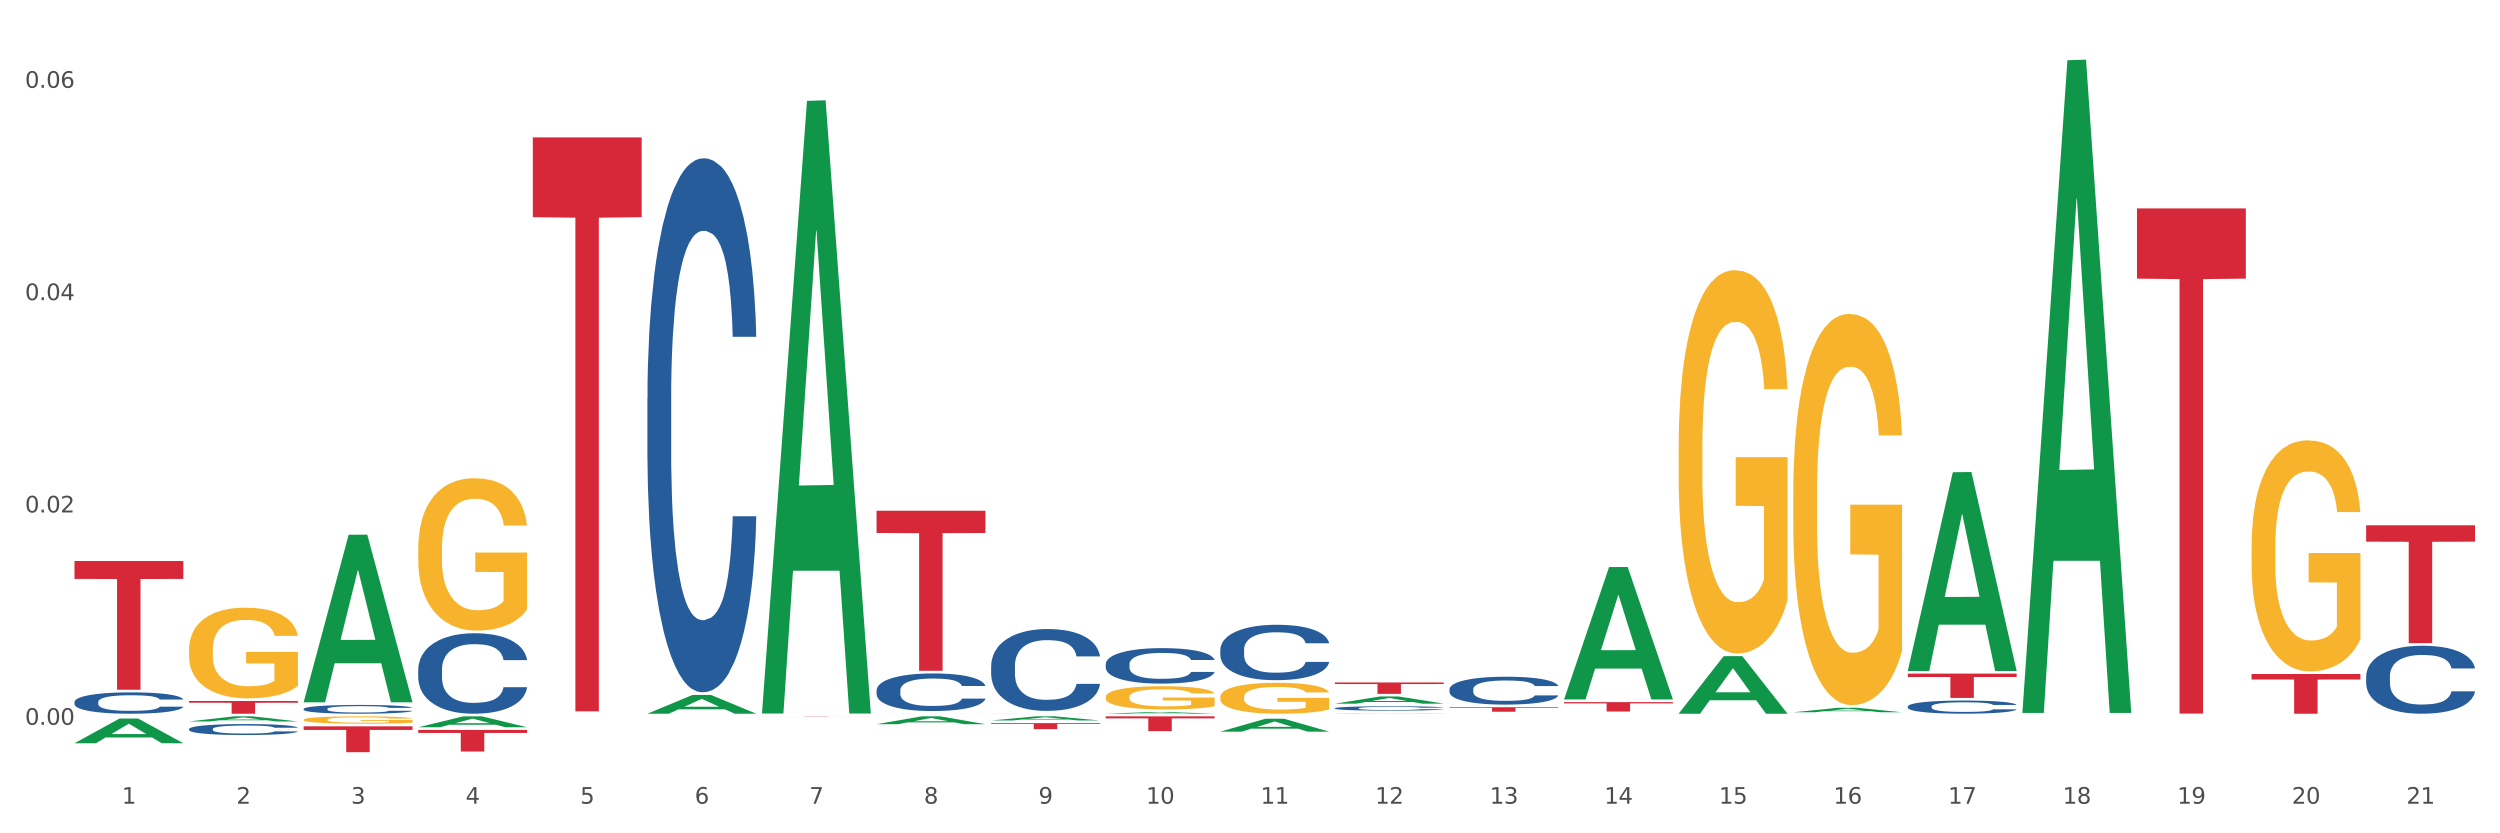 <?xml version="1.0" encoding="utf-8" standalone="no"?>
<!DOCTYPE svg PUBLIC "-//W3C//DTD SVG 1.1//EN"
  "http://www.w3.org/Graphics/SVG/1.1/DTD/svg11.dtd">
<svg xmlns:xlink="http://www.w3.org/1999/xlink" width="1080pt" height="360pt" viewBox="0 0 1080 360" xmlns="http://www.w3.org/2000/svg" version="1.1">
 <rect x="0" y="0" width="1080" height="360" fill="#333333" stroke="none"/>
 <defs>
  <style type="text/css">*{stroke-linejoin: round; stroke-linecap: butt}</style>
 </defs>
 <g id="figure_1">
  <g id="patch_1">
   <path d="M 0 360 
L 1080 360 
L 1080 0 
L 0 0 
z
" style="fill: #ffffff; stroke: #ffffff; stroke-linejoin: miter"/>
  </g>
  <g id="axes_1">
   <g id="matplotlib.axis_1">
    <g id="xtick_1">
     <g id="text_1">
      <!-- 1 -->
      <g style="fill: #4d4d4d" transform="translate(52.633 347.204) scale(0.096 -0.096)">
       <defs>
        <path id="DejaVuSans-31" d="M 794 531 
L 1825 531 
L 1825 4091 
L 703 3866 
L 703 4441 
L 1819 4666 
L 2450 4666 
L 2450 531 
L 3481 531 
L 3481 0 
L 794 0 
L 794 531 
z
" transform="scale(0.016)"/>
       </defs>
       <use xlink:href="#DejaVuSans-31"/>
      </g>
     </g>
    </g>
    <g id="xtick_2">
     <g id="text_2">
      <!-- 2 -->
      <g style="fill: #4d4d4d" transform="translate(102.133 347.204) scale(0.096 -0.096)">
       <defs>
        <path id="DejaVuSans-32" d="M 1228 531 
L 3431 531 
L 3431 0 
L 469 0 
L 469 531 
Q 828 903 1448 1529 
Q 2069 2156 2228 2338 
Q 2531 2678 2651 2914 
Q 2772 3150 2772 3378 
Q 2772 3750 2511 3984 
Q 2250 4219 1831 4219 
Q 1534 4219 1204 4116 
Q 875 4013 500 3803 
L 500 4441 
Q 881 4594 1212 4672 
Q 1544 4750 1819 4750 
Q 2544 4750 2975 4387 
Q 3406 4025 3406 3419 
Q 3406 3131 3298 2873 
Q 3191 2616 2906 2266 
Q 2828 2175 2409 1742 
Q 1991 1309 1228 531 
z
" transform="scale(0.016)"/>
       </defs>
       <use xlink:href="#DejaVuSans-32"/>
      </g>
     </g>
    </g>
    <g id="xtick_3">
     <g id="text_3">
      <!-- 3 -->
      <g style="fill: #4d4d4d" transform="translate(151.633 347.204) scale(0.096 -0.096)">
       <defs>
        <path id="DejaVuSans-33" d="M 2597 2516 
Q 3050 2419 3304 2112 
Q 3559 1806 3559 1356 
Q 3559 666 3084 287 
Q 2609 -91 1734 -91 
Q 1441 -91 1130 -33 
Q 819 25 488 141 
L 488 750 
Q 750 597 1062 519 
Q 1375 441 1716 441 
Q 2309 441 2620 675 
Q 2931 909 2931 1356 
Q 2931 1769 2642 2001 
Q 2353 2234 1838 2234 
L 1294 2234 
L 1294 2753 
L 1863 2753 
Q 2328 2753 2575 2939 
Q 2822 3125 2822 3475 
Q 2822 3834 2567 4026 
Q 2313 4219 1838 4219 
Q 1578 4219 1281 4162 
Q 984 4106 628 3988 
L 628 4550 
Q 988 4650 1302 4700 
Q 1616 4750 1894 4750 
Q 2613 4750 3031 4423 
Q 3450 4097 3450 3541 
Q 3450 3153 3228 2886 
Q 3006 2619 2597 2516 
z
" transform="scale(0.016)"/>
       </defs>
       <use xlink:href="#DejaVuSans-33"/>
      </g>
     </g>
    </g>
    <g id="xtick_4">
     <g id="text_4">
      <!-- 4 -->
      <g style="fill: #4d4d4d" transform="translate(201.133 347.204) scale(0.096 -0.096)">
       <defs>
        <path id="DejaVuSans-34" d="M 2419 4116 
L 825 1625 
L 2419 1625 
L 2419 4116 
z
M 2253 4666 
L 3047 4666 
L 3047 1625 
L 3713 1625 
L 3713 1100 
L 3047 1100 
L 3047 0 
L 2419 0 
L 2419 1100 
L 313 1100 
L 313 1709 
L 2253 4666 
z
" transform="scale(0.016)"/>
       </defs>
       <use xlink:href="#DejaVuSans-34"/>
      </g>
     </g>
    </g>
    <g id="xtick_5">
     <g id="text_5">
      <!-- 5 -->
      <g style="fill: #4d4d4d" transform="translate(250.633 347.204) scale(0.096 -0.096)">
       <defs>
        <path id="DejaVuSans-35" d="M 691 4666 
L 3169 4666 
L 3169 4134 
L 1269 4134 
L 1269 2991 
Q 1406 3038 1543 3061 
Q 1681 3084 1819 3084 
Q 2600 3084 3056 2656 
Q 3513 2228 3513 1497 
Q 3513 744 3044 326 
Q 2575 -91 1722 -91 
Q 1428 -91 1123 -41 
Q 819 9 494 109 
L 494 744 
Q 775 591 1075 516 
Q 1375 441 1709 441 
Q 2250 441 2565 725 
Q 2881 1009 2881 1497 
Q 2881 1984 2565 2268 
Q 2250 2553 1709 2553 
Q 1456 2553 1204 2497 
Q 953 2441 691 2322 
L 691 4666 
z
" transform="scale(0.016)"/>
       </defs>
       <use xlink:href="#DejaVuSans-35"/>
      </g>
     </g>
    </g>
    <g id="xtick_6">
     <g id="text_6">
      <!-- 6 -->
      <g style="fill: #4d4d4d" transform="translate(300.134 347.204) scale(0.096 -0.096)">
       <defs>
        <path id="DejaVuSans-36" d="M 2113 2584 
Q 1688 2584 1439 2293 
Q 1191 2003 1191 1497 
Q 1191 994 1439 701 
Q 1688 409 2113 409 
Q 2538 409 2786 701 
Q 3034 994 3034 1497 
Q 3034 2003 2786 2293 
Q 2538 2584 2113 2584 
z
M 3366 4563 
L 3366 3988 
Q 3128 4100 2886 4159 
Q 2644 4219 2406 4219 
Q 1781 4219 1451 3797 
Q 1122 3375 1075 2522 
Q 1259 2794 1537 2939 
Q 1816 3084 2150 3084 
Q 2853 3084 3261 2657 
Q 3669 2231 3669 1497 
Q 3669 778 3244 343 
Q 2819 -91 2113 -91 
Q 1303 -91 875 529 
Q 447 1150 447 2328 
Q 447 3434 972 4092 
Q 1497 4750 2381 4750 
Q 2619 4750 2861 4703 
Q 3103 4656 3366 4563 
z
" transform="scale(0.016)"/>
       </defs>
       <use xlink:href="#DejaVuSans-36"/>
      </g>
     </g>
    </g>
    <g id="xtick_7">
     <g id="text_7">
      <!-- 7 -->
      <g style="fill: #4d4d4d" transform="translate(349.634 347.204) scale(0.096 -0.096)">
       <defs>
        <path id="DejaVuSans-37" d="M 525 4666 
L 3525 4666 
L 3525 4397 
L 1831 0 
L 1172 0 
L 2766 4134 
L 525 4134 
L 525 4666 
z
" transform="scale(0.016)"/>
       </defs>
       <use xlink:href="#DejaVuSans-37"/>
      </g>
     </g>
    </g>
    <g id="xtick_8">
     <g id="text_8">
      <!-- 8 -->
      <g style="fill: #4d4d4d" transform="translate(399.134 347.204) scale(0.096 -0.096)">
       <defs>
        <path id="DejaVuSans-38" d="M 2034 2216 
Q 1584 2216 1326 1975 
Q 1069 1734 1069 1313 
Q 1069 891 1326 650 
Q 1584 409 2034 409 
Q 2484 409 2743 651 
Q 3003 894 3003 1313 
Q 3003 1734 2745 1975 
Q 2488 2216 2034 2216 
z
M 1403 2484 
Q 997 2584 770 2862 
Q 544 3141 544 3541 
Q 544 4100 942 4425 
Q 1341 4750 2034 4750 
Q 2731 4750 3128 4425 
Q 3525 4100 3525 3541 
Q 3525 3141 3298 2862 
Q 3072 2584 2669 2484 
Q 3125 2378 3379 2068 
Q 3634 1759 3634 1313 
Q 3634 634 3220 271 
Q 2806 -91 2034 -91 
Q 1263 -91 848 271 
Q 434 634 434 1313 
Q 434 1759 690 2068 
Q 947 2378 1403 2484 
z
M 1172 3481 
Q 1172 3119 1398 2916 
Q 1625 2713 2034 2713 
Q 2441 2713 2670 2916 
Q 2900 3119 2900 3481 
Q 2900 3844 2670 4047 
Q 2441 4250 2034 4250 
Q 1625 4250 1398 4047 
Q 1172 3844 1172 3481 
z
" transform="scale(0.016)"/>
       </defs>
       <use xlink:href="#DejaVuSans-38"/>
      </g>
     </g>
    </g>
    <g id="xtick_9">
     <g id="text_9">
      <!-- 9 -->
      <g style="fill: #4d4d4d" transform="translate(448.634 347.204) scale(0.096 -0.096)">
       <defs>
        <path id="DejaVuSans-39" d="M 703 97 
L 703 672 
Q 941 559 1184 500 
Q 1428 441 1663 441 
Q 2288 441 2617 861 
Q 2947 1281 2994 2138 
Q 2813 1869 2534 1725 
Q 2256 1581 1919 1581 
Q 1219 1581 811 2004 
Q 403 2428 403 3163 
Q 403 3881 828 4315 
Q 1253 4750 1959 4750 
Q 2769 4750 3195 4129 
Q 3622 3509 3622 2328 
Q 3622 1225 3098 567 
Q 2575 -91 1691 -91 
Q 1453 -91 1209 -44 
Q 966 3 703 97 
z
M 1959 2075 
Q 2384 2075 2632 2365 
Q 2881 2656 2881 3163 
Q 2881 3666 2632 3958 
Q 2384 4250 1959 4250 
Q 1534 4250 1286 3958 
Q 1038 3666 1038 3163 
Q 1038 2656 1286 2365 
Q 1534 2075 1959 2075 
z
" transform="scale(0.016)"/>
       </defs>
       <use xlink:href="#DejaVuSans-39"/>
      </g>
     </g>
    </g>
    <g id="xtick_10">
     <g id="text_10">
      <!-- 10 -->
      <g style="fill: #4d4d4d" transform="translate(495.079 347.204) scale(0.096 -0.096)">
       <defs>
        <path id="DejaVuSans-30" d="M 2034 4250 
Q 1547 4250 1301 3770 
Q 1056 3291 1056 2328 
Q 1056 1369 1301 889 
Q 1547 409 2034 409 
Q 2525 409 2770 889 
Q 3016 1369 3016 2328 
Q 3016 3291 2770 3770 
Q 2525 4250 2034 4250 
z
M 2034 4750 
Q 2819 4750 3233 4129 
Q 3647 3509 3647 2328 
Q 3647 1150 3233 529 
Q 2819 -91 2034 -91 
Q 1250 -91 836 529 
Q 422 1150 422 2328 
Q 422 3509 836 4129 
Q 1250 4750 2034 4750 
z
" transform="scale(0.016)"/>
       </defs>
       <use xlink:href="#DejaVuSans-31"/>
       <use xlink:href="#DejaVuSans-30" transform="translate(63.623 0)"/>
      </g>
     </g>
    </g>
    <g id="xtick_11">
     <g id="text_11">
      <!-- 11 -->
      <g style="fill: #4d4d4d" transform="translate(544.58 347.204) scale(0.096 -0.096)">
       <use xlink:href="#DejaVuSans-31"/>
       <use xlink:href="#DejaVuSans-31" transform="translate(63.623 0)"/>
      </g>
     </g>
    </g>
    <g id="xtick_12">
     <g id="text_12">
      <!-- 12 -->
      <g style="fill: #4d4d4d" transform="translate(594.08 347.204) scale(0.096 -0.096)">
       <use xlink:href="#DejaVuSans-31"/>
       <use xlink:href="#DejaVuSans-32" transform="translate(63.623 0)"/>
      </g>
     </g>
    </g>
    <g id="xtick_13">
     <g id="text_13">
      <!-- 13 -->
      <g style="fill: #4d4d4d" transform="translate(643.58 347.204) scale(0.096 -0.096)">
       <use xlink:href="#DejaVuSans-31"/>
       <use xlink:href="#DejaVuSans-33" transform="translate(63.623 0)"/>
      </g>
     </g>
    </g>
    <g id="xtick_14">
     <g id="text_14">
      <!-- 14 -->
      <g style="fill: #4d4d4d" transform="translate(693.08 347.204) scale(0.096 -0.096)">
       <use xlink:href="#DejaVuSans-31"/>
       <use xlink:href="#DejaVuSans-34" transform="translate(63.623 0)"/>
      </g>
     </g>
    </g>
    <g id="xtick_15">
     <g id="text_15">
      <!-- 15 -->
      <g style="fill: #4d4d4d" transform="translate(742.58 347.204) scale(0.096 -0.096)">
       <use xlink:href="#DejaVuSans-31"/>
       <use xlink:href="#DejaVuSans-35" transform="translate(63.623 0)"/>
      </g>
     </g>
    </g>
    <g id="xtick_16">
     <g id="text_16">
      <!-- 16 -->
      <g style="fill: #4d4d4d" transform="translate(792.08 347.204) scale(0.096 -0.096)">
       <use xlink:href="#DejaVuSans-31"/>
       <use xlink:href="#DejaVuSans-36" transform="translate(63.623 0)"/>
      </g>
     </g>
    </g>
    <g id="xtick_17">
     <g id="text_17">
      <!-- 17 -->
      <g style="fill: #4d4d4d" transform="translate(841.58 347.204) scale(0.096 -0.096)">
       <use xlink:href="#DejaVuSans-31"/>
       <use xlink:href="#DejaVuSans-37" transform="translate(63.623 0)"/>
      </g>
     </g>
    </g>
    <g id="xtick_18">
     <g id="text_18">
      <!-- 18 -->
      <g style="fill: #4d4d4d" transform="translate(891.08 347.204) scale(0.096 -0.096)">
       <use xlink:href="#DejaVuSans-31"/>
       <use xlink:href="#DejaVuSans-38" transform="translate(63.623 0)"/>
      </g>
     </g>
    </g>
    <g id="xtick_19">
     <g id="text_19">
      <!-- 19 -->
      <g style="fill: #4d4d4d" transform="translate(940.58 347.204) scale(0.096 -0.096)">
       <use xlink:href="#DejaVuSans-31"/>
       <use xlink:href="#DejaVuSans-39" transform="translate(63.623 0)"/>
      </g>
     </g>
    </g>
    <g id="xtick_20">
     <g id="text_20">
      <!-- 20 -->
      <g style="fill: #4d4d4d" transform="translate(990.08 347.204) scale(0.096 -0.096)">
       <use xlink:href="#DejaVuSans-32"/>
       <use xlink:href="#DejaVuSans-30" transform="translate(63.623 0)"/>
      </g>
     </g>
    </g>
    <g id="xtick_21">
     <g id="text_21">
      <!-- 21 -->
      <g style="fill: #4d4d4d" transform="translate(1039.58 347.204) scale(0.096 -0.096)">
       <use xlink:href="#DejaVuSans-32"/>
       <use xlink:href="#DejaVuSans-31" transform="translate(63.623 0)"/>
      </g>
     </g>
    </g>
    <g id="xtick_22"/>
    <g id="xtick_23"/>
    <g id="xtick_24"/>
    <g id="xtick_25"/>
    <g id="xtick_26"/>
    <g id="xtick_27"/>
    <g id="xtick_28"/>
    <g id="xtick_29"/>
    <g id="xtick_30"/>
    <g id="xtick_31"/>
    <g id="xtick_32"/>
    <g id="xtick_33"/>
    <g id="xtick_34"/>
    <g id="xtick_35"/>
    <g id="xtick_36"/>
    <g id="xtick_37"/>
    <g id="xtick_38"/>
    <g id="xtick_39"/>
    <g id="xtick_40"/>
    <g id="xtick_41"/>
   </g>
   <g id="matplotlib.axis_2">
    <g id="ytick_1">
     <g id="text_22">
      <!-- 0.00 -->
      <g style="fill: #4d4d4d" transform="translate(10.8 313.105) scale(0.096 -0.096)">
       <defs>
        <path id="DejaVuSans-2e" d="M 684 794 
L 1344 794 
L 1344 0 
L 684 0 
L 684 794 
z
" transform="scale(0.016)"/>
       </defs>
       <use xlink:href="#DejaVuSans-30"/>
       <use xlink:href="#DejaVuSans-2e" transform="translate(63.623 0)"/>
       <use xlink:href="#DejaVuSans-30" transform="translate(95.41 0)"/>
       <use xlink:href="#DejaVuSans-30" transform="translate(159.033 0)"/>
      </g>
     </g>
    </g>
    <g id="ytick_2">
     <g id="text_23">
      <!-- 0.02 -->
      <g style="fill: #4d4d4d" transform="translate(10.8 221.38) scale(0.096 -0.096)">
       <use xlink:href="#DejaVuSans-30"/>
       <use xlink:href="#DejaVuSans-2e" transform="translate(63.623 0)"/>
       <use xlink:href="#DejaVuSans-30" transform="translate(95.41 0)"/>
       <use xlink:href="#DejaVuSans-32" transform="translate(159.033 0)"/>
      </g>
     </g>
    </g>
    <g id="ytick_3">
     <g id="text_24">
      <!-- 0.04 -->
      <g style="fill: #4d4d4d" transform="translate(10.8 129.654) scale(0.096 -0.096)">
       <use xlink:href="#DejaVuSans-30"/>
       <use xlink:href="#DejaVuSans-2e" transform="translate(63.623 0)"/>
       <use xlink:href="#DejaVuSans-30" transform="translate(95.41 0)"/>
       <use xlink:href="#DejaVuSans-34" transform="translate(159.033 0)"/>
      </g>
     </g>
    </g>
    <g id="ytick_4">
     <g id="text_25">
      <!-- 0.06 -->
      <g style="fill: #4d4d4d" transform="translate(10.8 37.929) scale(0.096 -0.096)">
       <use xlink:href="#DejaVuSans-30"/>
       <use xlink:href="#DejaVuSans-2e" transform="translate(63.623 0)"/>
       <use xlink:href="#DejaVuSans-30" transform="translate(95.41 0)"/>
       <use xlink:href="#DejaVuSans-36" transform="translate(159.033 0)"/>
      </g>
     </g>
    </g>
    <g id="ytick_5"/>
    <g id="ytick_6"/>
    <g id="ytick_7"/>
   </g>
   <g id="PolyCollection_1">
    <path d="M 32.175 321.069 
L 32.223 321.059 
L 51.615 310.407 
L 59.663 310.397 
L 79.2 321.089 
L 69.892 321.089 
L 65.674 318.599 
L 45.652 318.599 
L 45.507 318.639 
L 41.435 321.089 
L 32.175 321.089 
L 32.175 321.069 
L 48.173 317.113 
L 63.153 317.103 
L 55.736 312.676 
L 55.639 312.656 
L 55.542 312.686 
L 48.125 317.103 
L 48.173 317.113 
L 32.175 321.069 
z
" clip-path="url(#pe621dbac79)" style="fill: #109648"/>
    <path d="M 131.175 310.924 
L 131.231 310.922 
L 131.231 310.817 
L 131.342 310.727 
L 131.897 310.51 
L 132.73 310.33 
L 133.34 310.235 
L 133.951 310.156 
L 134.673 310.078 
L 135.561 309.997 
L 137.171 309.878 
L 138.17 309.817 
L 139.392 309.753 
L 141.613 309.661 
L 143.223 309.609 
L 144.888 309.565 
L 147.609 309.513 
L 149.385 309.49 
L 151.273 309.472 
L 153.549 309.461 
L 155.27 309.458 
L 159.046 309.467 
L 162.266 309.493 
L 163.82 309.513 
L 165.819 309.548 
L 166.874 309.571 
L 168.595 309.617 
L 170.372 309.678 
L 171.593 309.73 
L 173.425 309.829 
L 174.813 309.927 
L 176.09 310.049 
L 176.756 310.133 
L 177.256 310.211 
L 177.7 310.301 
L 178.144 310.443 
L 168.151 310.443 
L 167.762 310.342 
L 167.152 310.246 
L 166.263 310.153 
L 165.486 310.095 
L 164.154 310.023 
L 162.932 309.977 
L 161.655 309.942 
L 160.101 309.913 
L 158.879 309.898 
L 157.158 309.887 
L 153.771 309.89 
L 151.495 309.913 
L 149.941 309.942 
L 148.941 309.968 
L 148.053 309.997 
L 147.054 310.038 
L 145.888 310.098 
L 145.055 310.153 
L 144.222 310.223 
L 143.556 310.293 
L 142.945 310.374 
L 142.445 310.461 
L 142.057 310.551 
L 141.724 310.661 
L 141.446 310.843 
L 141.446 311.24 
L 141.557 311.33 
L 141.835 311.449 
L 142.168 311.539 
L 142.723 311.646 
L 143.223 311.719 
L 144.167 311.823 
L 145.221 311.91 
L 146.054 311.965 
L 146.887 312.011 
L 148.331 312.075 
L 149.941 312.127 
L 151.329 312.159 
L 153.216 312.188 
L 154.493 312.2 
L 155.604 312.206 
L 158.324 312.206 
L 160.267 312.197 
L 162.432 312.177 
L 164.098 312.151 
L 165.486 312.119 
L 167.041 312.066 
L 168.04 312.017 
L 168.04 311.411 
L 155.826 311.409 
L 155.826 311.006 
L 178.2 311.006 
L 178.2 312.188 
L 177.256 312.249 
L 176.201 312.304 
L 175.091 312.353 
L 173.425 312.414 
L 171.427 312.472 
L 169.65 312.513 
L 167.762 312.548 
L 165.542 312.58 
L 162.655 312.609 
L 160.878 312.62 
L 158.657 312.629 
L 156.048 312.632 
L 153.771 312.626 
L 151.551 312.611 
L 149.219 312.585 
L 146.943 312.548 
L 145.221 312.51 
L 143.5 312.464 
L 141.668 312.403 
L 140.225 312.345 
L 139.114 312.293 
L 137.893 312.226 
L 136.56 312.139 
L 135.561 312.061 
L 134.673 311.98 
L 133.729 311.875 
L 133.063 311.785 
L 132.396 311.672 
L 132.008 311.588 
L 131.564 311.458 
L 131.231 311.275 
L 131.175 310.924 
z
" clip-path="url(#pe621dbac79)" style="fill: #f7b32b"/>
    <path d="M 180.675 237.02 
L 180.731 236.96 
L 180.731 234.796 
L 180.842 232.932 
L 181.397 228.423 
L 182.23 224.695 
L 182.84 222.711 
L 183.451 221.088 
L 184.173 219.465 
L 185.061 217.782 
L 186.671 215.317 
L 187.67 214.054 
L 188.892 212.731 
L 191.113 210.808 
L 192.723 209.725 
L 194.388 208.824 
L 197.109 207.741 
L 198.885 207.261 
L 200.773 206.9 
L 203.049 206.659 
L 204.77 206.599 
L 208.546 206.78 
L 211.766 207.321 
L 213.32 207.741 
L 215.319 208.463 
L 216.374 208.944 
L 218.095 209.906 
L 219.872 211.168 
L 221.093 212.25 
L 222.925 214.295 
L 224.313 216.339 
L 225.59 218.864 
L 226.256 220.607 
L 226.756 222.23 
L 227.2 224.094 
L 227.644 227.04 
L 217.651 227.04 
L 217.262 224.936 
L 216.652 222.952 
L 215.763 221.028 
L 214.986 219.826 
L 213.654 218.323 
L 212.432 217.361 
L 211.155 216.639 
L 209.601 216.038 
L 208.379 215.737 
L 206.658 215.497 
L 203.271 215.557 
L 200.995 216.038 
L 199.441 216.639 
L 198.441 217.18 
L 197.553 217.782 
L 196.554 218.623 
L 195.388 219.886 
L 194.555 221.028 
L 193.722 222.471 
L 193.056 223.914 
L 192.445 225.597 
L 191.945 227.401 
L 191.557 229.265 
L 191.224 231.549 
L 190.946 235.337 
L 190.946 243.573 
L 191.057 245.437 
L 191.335 247.902 
L 191.668 249.766 
L 192.223 251.99 
L 192.723 253.493 
L 193.667 255.657 
L 194.721 257.461 
L 195.554 258.603 
L 196.387 259.565 
L 197.831 260.888 
L 199.441 261.97 
L 200.829 262.631 
L 202.716 263.232 
L 203.993 263.473 
L 205.104 263.593 
L 207.824 263.593 
L 209.767 263.413 
L 211.932 262.992 
L 213.598 262.451 
L 214.986 261.79 
L 216.541 260.707 
L 217.54 259.685 
L 217.54 247.12 
L 205.326 247.06 
L 205.326 238.703 
L 227.7 238.703 
L 227.7 263.232 
L 226.756 264.495 
L 225.701 265.637 
L 224.591 266.659 
L 222.925 267.922 
L 220.927 269.124 
L 219.15 269.966 
L 217.262 270.687 
L 215.042 271.349 
L 212.155 271.95 
L 210.378 272.19 
L 208.157 272.371 
L 205.548 272.431 
L 203.271 272.311 
L 201.051 272.01 
L 198.719 271.469 
L 196.443 270.687 
L 194.721 269.906 
L 193 268.944 
L 191.168 267.681 
L 189.725 266.479 
L 188.614 265.397 
L 187.393 264.014 
L 186.06 262.21 
L 185.061 260.587 
L 184.173 258.904 
L 183.229 256.739 
L 182.563 254.876 
L 181.896 252.531 
L 181.508 250.788 
L 181.064 248.082 
L 180.731 244.295 
L 180.675 237.02 
z
" clip-path="url(#pe621dbac79)" style="fill: #f7b32b"/>
    <path d="M 378.675 308.31 
L 378.731 308.31 
L 378.731 308.309 
L 378.842 308.308 
L 379.397 308.306 
L 380.23 308.305 
L 380.84 308.304 
L 381.451 308.304 
L 382.173 308.303 
L 383.061 308.302 
L 384.671 308.301 
L 385.67 308.301 
L 386.892 308.301 
L 389.113 308.3 
L 390.723 308.299 
L 392.388 308.299 
L 395.109 308.299 
L 396.885 308.298 
L 398.773 308.298 
L 401.049 308.298 
L 402.77 308.298 
L 406.546 308.298 
L 409.766 308.298 
L 411.32 308.299 
L 413.319 308.299 
L 414.374 308.299 
L 416.095 308.299 
L 417.872 308.3 
L 419.093 308.3 
L 420.925 308.301 
L 422.313 308.302 
L 423.59 308.303 
L 424.256 308.303 
L 424.756 308.304 
L 425.2 308.305 
L 425.644 308.306 
L 415.651 308.306 
L 415.262 308.305 
L 414.652 308.304 
L 413.763 308.304 
L 412.986 308.303 
L 411.654 308.303 
L 410.432 308.302 
L 409.155 308.302 
L 407.601 308.302 
L 406.379 308.302 
L 404.658 308.302 
L 401.271 308.302 
L 398.995 308.302 
L 397.441 308.302 
L 396.441 308.302 
L 395.553 308.302 
L 394.554 308.303 
L 393.388 308.303 
L 392.555 308.304 
L 391.722 308.304 
L 391.056 308.305 
L 390.445 308.305 
L 389.945 308.306 
L 389.557 308.307 
L 389.224 308.308 
L 388.946 308.309 
L 388.946 308.312 
L 389.057 308.313 
L 389.335 308.314 
L 389.668 308.314 
L 390.223 308.315 
L 390.723 308.316 
L 391.667 308.317 
L 392.721 308.317 
L 393.554 308.318 
L 394.387 308.318 
L 395.831 308.319 
L 397.441 308.319 
L 398.829 308.319 
L 400.716 308.32 
L 401.993 308.32 
L 403.104 308.32 
L 405.824 308.32 
L 407.767 308.32 
L 409.932 308.319 
L 411.598 308.319 
L 412.986 308.319 
L 414.541 308.319 
L 415.54 308.318 
L 415.54 308.313 
L 403.326 308.313 
L 403.326 308.31 
L 425.7 308.31 
L 425.7 308.32 
L 424.756 308.32 
L 423.701 308.32 
L 422.591 308.321 
L 420.925 308.321 
L 418.927 308.322 
L 417.15 308.322 
L 415.262 308.322 
L 413.042 308.323 
L 410.155 308.323 
L 408.378 308.323 
L 406.157 308.323 
L 403.548 308.323 
L 401.271 308.323 
L 399.051 308.323 
L 396.719 308.323 
L 394.443 308.322 
L 392.721 308.322 
L 391 308.322 
L 389.168 308.321 
L 387.725 308.321 
L 386.614 308.32 
L 385.393 308.32 
L 384.06 308.319 
L 383.061 308.319 
L 382.173 308.318 
L 381.229 308.317 
L 380.563 308.316 
L 379.896 308.316 
L 379.508 308.315 
L 379.064 308.314 
L 378.731 308.312 
L 378.675 308.31 
z
" clip-path="url(#pe621dbac79)" style="fill: #f7b32b"/>
    <path d="M 428.175 308.275 
L 428.231 308.275 
L 428.231 308.272 
L 428.342 308.269 
L 428.897 308.263 
L 429.73 308.258 
L 430.34 308.255 
L 430.951 308.253 
L 431.673 308.251 
L 432.561 308.249 
L 434.171 308.245 
L 435.17 308.244 
L 436.392 308.242 
L 438.613 308.239 
L 440.223 308.238 
L 441.888 308.236 
L 444.609 308.235 
L 446.385 308.234 
L 448.273 308.234 
L 450.549 308.234 
L 452.27 308.233 
L 456.046 308.234 
L 459.266 308.234 
L 460.82 308.235 
L 462.819 308.236 
L 463.874 308.237 
L 465.595 308.238 
L 467.372 308.24 
L 468.593 308.241 
L 470.425 308.244 
L 471.813 308.247 
L 473.09 308.25 
L 473.756 308.253 
L 474.256 308.255 
L 474.7 308.257 
L 475.144 308.261 
L 465.151 308.261 
L 464.762 308.258 
L 464.152 308.256 
L 463.263 308.253 
L 462.486 308.251 
L 461.154 308.249 
L 459.932 308.248 
L 458.655 308.247 
L 457.101 308.246 
L 455.879 308.246 
L 454.158 308.246 
L 450.771 308.246 
L 448.495 308.246 
L 446.941 308.247 
L 445.941 308.248 
L 445.053 308.249 
L 444.054 308.25 
L 442.888 308.252 
L 442.055 308.253 
L 441.222 308.255 
L 440.556 308.257 
L 439.945 308.259 
L 439.445 308.262 
L 439.057 308.264 
L 438.724 308.267 
L 438.446 308.273 
L 438.446 308.284 
L 438.557 308.286 
L 438.835 308.29 
L 439.168 308.292 
L 439.723 308.295 
L 440.223 308.297 
L 441.167 308.3 
L 442.221 308.303 
L 443.054 308.304 
L 443.887 308.306 
L 445.331 308.307 
L 446.941 308.309 
L 448.329 308.31 
L 450.216 308.31 
L 451.493 308.311 
L 452.604 308.311 
L 455.324 308.311 
L 457.267 308.311 
L 459.432 308.31 
L 461.098 308.309 
L 462.486 308.309 
L 464.041 308.307 
L 465.04 308.306 
L 465.04 308.289 
L 452.826 308.288 
L 452.826 308.277 
L 475.2 308.277 
L 475.2 308.31 
L 474.256 308.312 
L 473.201 308.314 
L 472.091 308.315 
L 470.425 308.317 
L 468.427 308.319 
L 466.65 308.32 
L 464.762 308.321 
L 462.542 308.322 
L 459.655 308.322 
L 457.878 308.323 
L 455.657 308.323 
L 453.048 308.323 
L 450.771 308.323 
L 448.551 308.322 
L 446.219 308.322 
L 443.943 308.321 
L 442.221 308.32 
L 440.5 308.318 
L 438.668 308.317 
L 437.225 308.315 
L 436.114 308.313 
L 434.893 308.312 
L 433.56 308.309 
L 432.561 308.307 
L 431.673 308.305 
L 430.729 308.302 
L 430.063 308.299 
L 429.396 308.296 
L 429.008 308.294 
L 428.564 308.29 
L 428.231 308.285 
L 428.175 308.275 
z
" clip-path="url(#pe621dbac79)" style="fill: #f7b32b"/>
    <path d="M 477.675 301.082 
L 477.731 301.073 
L 477.731 300.743 
L 477.842 300.46 
L 478.397 299.773 
L 479.23 299.205 
L 479.84 298.903 
L 480.451 298.656 
L 481.173 298.409 
L 482.061 298.153 
L 483.671 297.777 
L 484.67 297.585 
L 485.892 297.384 
L 488.113 297.091 
L 489.723 296.926 
L 491.388 296.789 
L 494.109 296.624 
L 495.885 296.551 
L 497.773 296.496 
L 500.049 296.459 
L 501.77 296.45 
L 505.546 296.477 
L 508.766 296.56 
L 510.32 296.624 
L 512.319 296.734 
L 513.374 296.807 
L 515.095 296.953 
L 516.872 297.146 
L 518.093 297.31 
L 519.925 297.622 
L 521.313 297.933 
L 522.59 298.317 
L 523.256 298.583 
L 523.756 298.83 
L 524.2 299.114 
L 524.644 299.563 
L 514.651 299.563 
L 514.262 299.242 
L 513.652 298.94 
L 512.763 298.647 
L 511.986 298.464 
L 510.654 298.235 
L 509.432 298.089 
L 508.155 297.979 
L 506.601 297.887 
L 505.379 297.841 
L 503.658 297.805 
L 500.271 297.814 
L 497.995 297.887 
L 496.441 297.979 
L 495.441 298.061 
L 494.553 298.153 
L 493.554 298.281 
L 492.388 298.473 
L 491.555 298.647 
L 490.722 298.867 
L 490.056 299.086 
L 489.445 299.343 
L 488.945 299.617 
L 488.557 299.901 
L 488.224 300.249 
L 487.946 300.826 
L 487.946 302.08 
L 488.057 302.364 
L 488.335 302.739 
L 488.668 303.023 
L 489.223 303.362 
L 489.723 303.591 
L 490.667 303.92 
L 491.721 304.195 
L 492.554 304.369 
L 493.387 304.515 
L 494.831 304.717 
L 496.441 304.881 
L 497.829 304.982 
L 499.716 305.074 
L 500.993 305.11 
L 502.104 305.129 
L 504.824 305.129 
L 506.767 305.101 
L 508.932 305.037 
L 510.598 304.955 
L 511.986 304.854 
L 513.541 304.689 
L 514.54 304.534 
L 514.54 302.62 
L 502.326 302.611 
L 502.326 301.339 
L 524.7 301.339 
L 524.7 305.074 
L 523.756 305.266 
L 522.701 305.44 
L 521.591 305.596 
L 519.925 305.788 
L 517.927 305.971 
L 516.15 306.099 
L 514.262 306.209 
L 512.042 306.31 
L 509.155 306.401 
L 507.378 306.438 
L 505.157 306.465 
L 502.548 306.474 
L 500.271 306.456 
L 498.051 306.41 
L 495.719 306.328 
L 493.443 306.209 
L 491.721 306.09 
L 490 305.943 
L 488.168 305.751 
L 486.725 305.568 
L 485.614 305.403 
L 484.393 305.193 
L 483.06 304.918 
L 482.061 304.671 
L 481.173 304.415 
L 480.229 304.085 
L 479.563 303.801 
L 478.896 303.444 
L 478.508 303.179 
L 478.064 302.767 
L 477.731 302.19 
L 477.675 301.082 
z
" clip-path="url(#pe621dbac79)" style="fill: #f7b32b"/>
    <path d="M 576.675 308.216 
L 576.731 308.216 
L 576.731 308.21 
L 576.842 308.204 
L 577.397 308.19 
L 578.23 308.179 
L 578.84 308.173 
L 579.451 308.168 
L 580.173 308.163 
L 581.061 308.158 
L 582.671 308.151 
L 583.67 308.147 
L 584.892 308.143 
L 587.113 308.137 
L 588.723 308.134 
L 590.388 308.131 
L 593.109 308.128 
L 594.885 308.127 
L 596.773 308.126 
L 599.049 308.125 
L 600.77 308.125 
L 604.546 308.125 
L 607.766 308.127 
L 609.32 308.128 
L 611.319 308.13 
L 612.374 308.132 
L 614.095 308.135 
L 615.872 308.138 
L 617.093 308.142 
L 618.925 308.148 
L 620.313 308.154 
L 621.59 308.162 
L 622.256 308.167 
L 622.756 308.172 
L 623.2 308.177 
L 623.644 308.186 
L 613.651 308.186 
L 613.262 308.18 
L 612.652 308.174 
L 611.763 308.168 
L 610.986 308.165 
L 609.654 308.16 
L 608.432 308.157 
L 607.155 308.155 
L 605.601 308.153 
L 604.379 308.152 
L 602.658 308.151 
L 599.271 308.152 
L 596.995 308.153 
L 595.441 308.155 
L 594.441 308.157 
L 593.553 308.158 
L 592.554 308.161 
L 591.388 308.165 
L 590.555 308.168 
L 589.722 308.173 
L 589.056 308.177 
L 588.445 308.182 
L 587.945 308.187 
L 587.557 308.193 
L 587.224 308.2 
L 586.946 308.211 
L 586.946 308.236 
L 587.057 308.242 
L 587.335 308.249 
L 587.668 308.255 
L 588.223 308.261 
L 588.723 308.266 
L 589.667 308.272 
L 590.721 308.278 
L 591.554 308.281 
L 592.387 308.284 
L 593.831 308.288 
L 595.441 308.291 
L 596.829 308.293 
L 598.716 308.295 
L 599.993 308.296 
L 601.104 308.296 
L 603.824 308.296 
L 605.767 308.296 
L 607.932 308.295 
L 609.598 308.293 
L 610.986 308.291 
L 612.541 308.288 
L 613.54 308.285 
L 613.54 308.247 
L 601.326 308.247 
L 601.326 308.221 
L 623.7 308.221 
L 623.7 308.295 
L 622.756 308.299 
L 621.701 308.303 
L 620.591 308.306 
L 618.925 308.309 
L 616.927 308.313 
L 615.15 308.316 
L 613.262 308.318 
L 611.042 308.32 
L 608.155 308.322 
L 606.378 308.322 
L 604.157 308.323 
L 601.548 308.323 
L 599.271 308.323 
L 597.051 308.322 
L 594.719 308.32 
L 592.443 308.318 
L 590.721 308.315 
L 589 308.313 
L 587.168 308.309 
L 585.725 308.305 
L 584.614 308.302 
L 583.393 308.298 
L 582.06 308.292 
L 581.061 308.287 
L 580.173 308.282 
L 579.229 308.276 
L 578.563 308.27 
L 577.896 308.263 
L 577.508 308.258 
L 577.064 308.25 
L 576.731 308.238 
L 576.675 308.216 
z
" clip-path="url(#pe621dbac79)" style="fill: #f7b32b"/>
    <path d="M 725.175 193.237 
L 725.231 193.085 
L 725.231 187.641 
L 725.342 182.953 
L 725.897 171.612 
L 726.73 162.236 
L 727.34 157.245 
L 727.951 153.162 
L 728.673 149.079 
L 729.561 144.845 
L 731.171 138.645 
L 732.17 135.469 
L 733.392 132.142 
L 735.613 127.303 
L 737.223 124.581 
L 738.888 122.312 
L 741.609 119.59 
L 743.385 118.38 
L 745.273 117.473 
L 747.549 116.868 
L 749.27 116.717 
L 753.046 117.171 
L 756.266 118.532 
L 757.82 119.59 
L 759.819 121.405 
L 760.874 122.615 
L 762.595 125.034 
L 764.372 128.21 
L 765.593 130.932 
L 767.425 136.074 
L 768.813 141.215 
L 770.09 147.567 
L 770.756 151.952 
L 771.256 156.035 
L 771.7 160.723 
L 772.144 168.133 
L 762.151 168.133 
L 761.762 162.841 
L 761.152 157.85 
L 760.263 153.011 
L 759.486 149.986 
L 758.154 146.206 
L 756.932 143.786 
L 755.655 141.971 
L 754.101 140.459 
L 752.879 139.703 
L 751.158 139.098 
L 747.771 139.249 
L 745.495 140.459 
L 743.941 141.971 
L 742.941 143.333 
L 742.053 144.845 
L 741.054 146.962 
L 739.888 150.138 
L 739.055 153.011 
L 738.222 156.64 
L 737.556 160.27 
L 736.945 164.504 
L 736.445 169.041 
L 736.057 173.729 
L 735.724 179.475 
L 735.446 189.002 
L 735.446 209.72 
L 735.557 214.408 
L 735.835 220.608 
L 736.168 225.296 
L 736.723 230.892 
L 737.223 234.672 
L 738.167 240.116 
L 739.221 244.653 
L 740.054 247.526 
L 740.887 249.946 
L 742.331 253.273 
L 743.941 255.995 
L 745.329 257.658 
L 747.216 259.171 
L 748.493 259.776 
L 749.604 260.078 
L 752.324 260.078 
L 754.267 259.624 
L 756.432 258.566 
L 758.098 257.205 
L 759.486 255.541 
L 761.041 252.819 
L 762.04 250.248 
L 762.04 218.642 
L 749.826 218.491 
L 749.826 197.471 
L 772.2 197.471 
L 772.2 259.171 
L 771.256 262.346 
L 770.201 265.22 
L 769.091 267.791 
L 767.425 270.966 
L 765.427 273.991 
L 763.65 276.108 
L 761.762 277.923 
L 759.542 279.586 
L 756.655 281.098 
L 754.878 281.703 
L 752.657 282.157 
L 750.048 282.308 
L 747.771 282.006 
L 745.551 281.25 
L 743.219 279.889 
L 740.943 277.923 
L 739.221 275.957 
L 737.5 273.537 
L 735.668 270.361 
L 734.225 267.337 
L 733.114 264.615 
L 731.893 261.137 
L 730.56 256.6 
L 729.561 252.517 
L 728.673 248.283 
L 727.729 242.838 
L 727.063 238.15 
L 726.396 232.253 
L 726.008 227.867 
L 725.564 221.062 
L 725.231 211.535 
L 725.175 193.237 
z
" clip-path="url(#pe621dbac79)" style="fill: #f7b32b"/>
    <path d="M 774.675 213.706 
L 774.731 213.552 
L 774.731 207.995 
L 774.842 203.21 
L 775.397 191.634 
L 776.23 182.064 
L 776.84 176.971 
L 777.451 172.803 
L 778.173 168.636 
L 779.061 164.314 
L 780.671 157.986 
L 781.67 154.744 
L 782.892 151.349 
L 785.113 146.409 
L 786.723 143.631 
L 788.388 141.316 
L 791.109 138.537 
L 792.885 137.303 
L 794.773 136.377 
L 797.049 135.759 
L 798.77 135.605 
L 802.546 136.068 
L 805.766 137.457 
L 807.32 138.537 
L 809.319 140.39 
L 810.374 141.624 
L 812.095 144.094 
L 813.872 147.335 
L 815.093 150.114 
L 816.925 155.362 
L 818.313 160.61 
L 819.59 167.092 
L 820.256 171.569 
L 820.756 175.736 
L 821.2 180.521 
L 821.644 188.084 
L 811.651 188.084 
L 811.262 182.682 
L 810.652 177.588 
L 809.763 172.649 
L 808.986 169.562 
L 807.654 165.703 
L 806.432 163.234 
L 805.155 161.381 
L 803.601 159.838 
L 802.379 159.066 
L 800.658 158.449 
L 797.271 158.603 
L 794.995 159.838 
L 793.441 161.381 
L 792.441 162.771 
L 791.553 164.314 
L 790.554 166.475 
L 789.388 169.716 
L 788.555 172.649 
L 787.722 176.353 
L 787.056 180.058 
L 786.445 184.38 
L 785.945 189.01 
L 785.557 193.795 
L 785.224 199.66 
L 784.946 209.384 
L 784.946 230.531 
L 785.057 235.315 
L 785.335 241.644 
L 785.668 246.429 
L 786.223 252.14 
L 786.723 255.998 
L 787.667 261.555 
L 788.721 266.186 
L 789.554 269.118 
L 790.387 271.588 
L 791.831 274.984 
L 793.441 277.762 
L 794.829 279.46 
L 796.716 281.003 
L 797.993 281.621 
L 799.104 281.929 
L 801.824 281.929 
L 803.767 281.466 
L 805.932 280.386 
L 807.598 278.997 
L 808.986 277.299 
L 810.541 274.521 
L 811.54 271.897 
L 811.54 239.637 
L 799.326 239.483 
L 799.326 218.028 
L 821.7 218.028 
L 821.7 281.003 
L 820.756 284.245 
L 819.701 287.177 
L 818.591 289.801 
L 816.925 293.043 
L 814.927 296.13 
L 813.15 298.291 
L 811.262 300.143 
L 809.042 301.841 
L 806.155 303.384 
L 804.378 304.002 
L 802.157 304.465 
L 799.548 304.619 
L 797.271 304.31 
L 795.051 303.538 
L 792.719 302.149 
L 790.443 300.143 
L 788.721 298.136 
L 787 295.667 
L 785.168 292.425 
L 783.725 289.338 
L 782.614 286.56 
L 781.393 283.01 
L 780.06 278.379 
L 779.061 274.212 
L 778.173 269.89 
L 777.229 264.333 
L 776.563 259.548 
L 775.896 253.529 
L 775.508 249.053 
L 775.064 242.107 
L 774.731 232.383 
L 774.675 213.706 
z
" clip-path="url(#pe621dbac79)" style="fill: #f7b32b"/>
    <path d="M 972.675 236.355 
L 972.731 236.264 
L 972.731 232.983 
L 972.842 230.157 
L 973.397 223.321 
L 974.23 217.669 
L 974.84 214.662 
L 975.451 212.201 
L 976.173 209.74 
L 977.061 207.187 
L 978.671 203.45 
L 979.67 201.536 
L 980.892 199.531 
L 983.113 196.614 
L 984.723 194.973 
L 986.388 193.606 
L 989.109 191.965 
L 990.885 191.236 
L 992.773 190.689 
L 995.049 190.325 
L 996.77 190.234 
L 1000.546 190.507 
L 1003.766 191.327 
L 1005.32 191.965 
L 1007.319 193.059 
L 1008.374 193.788 
L 1010.095 195.247 
L 1011.872 197.161 
L 1013.093 198.802 
L 1014.925 201.901 
L 1016.313 205 
L 1017.59 208.828 
L 1018.256 211.471 
L 1018.756 213.932 
L 1019.2 216.758 
L 1019.644 221.224 
L 1009.651 221.224 
L 1009.262 218.034 
L 1008.652 215.026 
L 1007.763 212.109 
L 1006.986 210.286 
L 1005.654 208.008 
L 1004.432 206.549 
L 1003.155 205.456 
L 1001.601 204.544 
L 1000.379 204.088 
L 998.658 203.724 
L 995.271 203.815 
L 992.995 204.544 
L 991.441 205.456 
L 990.441 206.276 
L 989.553 207.187 
L 988.554 208.463 
L 987.388 210.378 
L 986.555 212.109 
L 985.722 214.297 
L 985.056 216.485 
L 984.445 219.037 
L 983.945 221.771 
L 983.557 224.597 
L 983.224 228.06 
L 982.946 233.803 
L 982.946 246.29 
L 983.057 249.116 
L 983.335 252.853 
L 983.668 255.679 
L 984.223 259.051 
L 984.723 261.33 
L 985.667 264.611 
L 986.721 267.346 
L 987.554 269.077 
L 988.387 270.536 
L 989.831 272.541 
L 991.441 274.182 
L 992.829 275.184 
L 994.716 276.096 
L 995.993 276.461 
L 997.104 276.643 
L 999.824 276.643 
L 1001.767 276.369 
L 1003.932 275.731 
L 1005.598 274.911 
L 1006.986 273.908 
L 1008.541 272.268 
L 1009.54 270.718 
L 1009.54 251.668 
L 997.326 251.577 
L 997.326 238.907 
L 1019.7 238.907 
L 1019.7 276.096 
L 1018.756 278.01 
L 1017.701 279.742 
L 1016.591 281.291 
L 1014.925 283.206 
L 1012.927 285.029 
L 1011.15 286.305 
L 1009.262 287.398 
L 1007.042 288.401 
L 1004.155 289.313 
L 1002.378 289.677 
L 1000.157 289.951 
L 997.548 290.042 
L 995.271 289.859 
L 993.051 289.404 
L 990.719 288.583 
L 988.443 287.398 
L 986.721 286.214 
L 985 284.755 
L 983.168 282.841 
L 981.725 281.018 
L 980.614 279.377 
L 979.393 277.281 
L 978.06 274.546 
L 977.061 272.085 
L 976.173 269.533 
L 975.229 266.252 
L 974.563 263.426 
L 973.896 259.871 
L 973.508 257.228 
L 973.064 253.126 
L 972.731 247.384 
L 972.675 236.355 
z
" clip-path="url(#pe621dbac79)" style="fill: #f7b32b"/>
    <path d="M 180.675 315.323 
L 227.7 315.323 
L 227.7 316.622 
L 209.202 316.631 
L 209.202 324.671 
L 199.062 324.671 
L 199.062 316.631 
L 180.675 316.622 
L 180.675 315.332 
L 180.675 315.323 
z
" clip-path="url(#pe621dbac79)" style="fill: #d62839"/>
    <path d="M 131.175 313.766 
L 178.2 313.766 
L 178.2 315.321 
L 159.702 315.331 
L 159.702 324.95 
L 149.562 324.95 
L 149.562 315.331 
L 131.175 315.321 
L 131.175 313.777 
L 131.175 313.766 
z
" clip-path="url(#pe621dbac79)" style="fill: #d62839"/>
    <path d="M 81.675 302.827 
L 128.7 302.827 
L 128.7 303.59 
L 110.202 303.596 
L 110.202 308.323 
L 100.062 308.323 
L 100.062 303.596 
L 81.675 303.59 
L 81.675 302.832 
L 81.675 302.827 
z
" clip-path="url(#pe621dbac79)" style="fill: #d62839"/>
    <path d="M 32.175 242.359 
L 79.2 242.359 
L 79.2 250.087 
L 60.702 250.139 
L 60.702 297.969 
L 50.562 297.969 
L 50.562 250.139 
L 32.175 250.087 
L 32.175 242.411 
L 32.175 242.359 
z
" clip-path="url(#pe621dbac79)" style="fill: #d62839"/>
    <path d="M 32.175 303.246 
L 32.231 303.238 
L 32.231 303.002 
L 32.397 302.682 
L 33.009 302.093 
L 33.787 301.647 
L 35.121 301.125 
L 35.844 300.906 
L 36.789 300.662 
L 38.734 300.266 
L 40.957 299.929 
L 42.514 299.744 
L 43.681 299.626 
L 46.294 299.416 
L 47.794 299.323 
L 49.351 299.247 
L 50.685 299.197 
L 52.908 299.138 
L 54.687 299.113 
L 56.744 299.104 
L 58.467 299.113 
L 60.746 299.146 
L 64.081 299.247 
L 65.359 299.306 
L 67.082 299.407 
L 68.861 299.542 
L 70.306 299.677 
L 71.974 299.87 
L 73.697 300.123 
L 75.365 300.443 
L 76.532 300.737 
L 77.477 301.049 
L 78.311 301.428 
L 78.922 301.84 
L 79.2 302.186 
L 69.028 302.186 
L 68.75 301.874 
L 68.194 301.537 
L 67.638 301.31 
L 67.027 301.125 
L 66.082 300.914 
L 65.248 300.78 
L 63.859 300.62 
L 62.58 300.519 
L 61.524 300.46 
L 60.245 300.409 
L 57.522 300.359 
L 55.576 300.359 
L 54.353 300.375 
L 52.853 300.418 
L 51.574 300.476 
L 50.073 300.578 
L 48.906 300.687 
L 47.739 300.83 
L 47.072 300.931 
L 46.071 301.116 
L 45.404 301.268 
L 44.515 301.529 
L 44.015 301.714 
L 43.125 302.194 
L 42.736 302.548 
L 42.569 302.792 
L 42.458 303.061 
L 42.458 304.374 
L 42.792 304.964 
L 43.07 305.216 
L 43.514 305.503 
L 44.348 305.873 
L 45.571 306.235 
L 46.849 306.496 
L 47.906 306.656 
L 48.906 306.774 
L 49.907 306.867 
L 51.13 306.951 
L 52.13 307.001 
L 53.631 307.052 
L 55.41 307.077 
L 56.799 307.077 
L 59.634 307.035 
L 60.913 306.993 
L 62.135 306.934 
L 63.469 306.841 
L 64.526 306.74 
L 65.137 306.664 
L 66.138 306.505 
L 66.916 306.336 
L 67.583 306.142 
L 68.027 305.974 
L 68.528 305.722 
L 68.917 305.435 
L 69.028 305.284 
L 79.2 305.284 
L 78.978 305.587 
L 78.589 305.881 
L 77.81 306.277 
L 77.199 306.505 
L 76.254 306.782 
L 75.253 307.018 
L 73.864 307.279 
L 72.585 307.473 
L 71.251 307.641 
L 69.806 307.793 
L 67.194 308.003 
L 66.249 308.062 
L 64.248 308.163 
L 62.691 308.222 
L 60.412 308.281 
L 58.078 308.315 
L 55.632 308.323 
L 53.464 308.306 
L 51.074 308.256 
L 49.573 308.205 
L 47.906 308.129 
L 45.96 308.012 
L 44.126 307.868 
L 42.403 307.7 
L 40.791 307.506 
L 39.29 307.287 
L 37.344 306.925 
L 35.899 306.572 
L 34.843 306.244 
L 34.12 305.966 
L 33.398 305.612 
L 33.009 305.368 
L 32.397 304.779 
L 32.175 304.231 
L 32.175 303.246 
z
" clip-path="url(#pe621dbac79)" style="fill: #255c99"/>
    <path d="M 81.675 314.921 
L 81.731 314.917 
L 81.731 314.796 
L 81.897 314.632 
L 82.509 314.329 
L 83.287 314.101 
L 84.621 313.833 
L 85.344 313.72 
L 86.289 313.595 
L 88.234 313.392 
L 90.457 313.219 
L 92.014 313.124 
L 93.181 313.064 
L 95.794 312.956 
L 97.294 312.908 
L 98.851 312.869 
L 100.185 312.843 
L 102.408 312.813 
L 104.187 312.8 
L 106.244 312.796 
L 107.967 312.8 
L 110.246 312.817 
L 113.581 312.869 
L 114.859 312.9 
L 116.582 312.951 
L 118.361 313.02 
L 119.806 313.09 
L 121.474 313.189 
L 123.197 313.319 
L 124.865 313.483 
L 126.032 313.634 
L 126.977 313.794 
L 127.811 313.988 
L 128.422 314.2 
L 128.7 314.377 
L 118.528 314.377 
L 118.25 314.217 
L 117.694 314.044 
L 117.138 313.928 
L 116.527 313.833 
L 115.582 313.725 
L 114.748 313.656 
L 113.359 313.573 
L 112.08 313.522 
L 111.024 313.491 
L 109.745 313.465 
L 107.022 313.44 
L 105.076 313.44 
L 103.853 313.448 
L 102.353 313.47 
L 101.074 313.5 
L 99.573 313.552 
L 98.406 313.608 
L 97.239 313.681 
L 96.572 313.733 
L 95.571 313.828 
L 94.904 313.906 
L 94.015 314.04 
L 93.515 314.135 
L 92.625 314.381 
L 92.236 314.563 
L 92.069 314.688 
L 91.958 314.826 
L 91.958 315.5 
L 92.292 315.803 
L 92.57 315.932 
L 93.014 316.079 
L 93.848 316.269 
L 95.071 316.455 
L 96.349 316.589 
L 97.406 316.671 
L 98.406 316.731 
L 99.407 316.779 
L 100.63 316.822 
L 101.63 316.848 
L 103.131 316.874 
L 104.91 316.887 
L 106.299 316.887 
L 109.134 316.865 
L 110.412 316.844 
L 111.635 316.814 
L 112.969 316.766 
L 114.026 316.714 
L 114.637 316.675 
L 115.638 316.593 
L 116.416 316.507 
L 117.083 316.407 
L 117.527 316.321 
L 118.028 316.191 
L 118.417 316.045 
L 118.528 315.967 
L 128.7 315.967 
L 128.478 316.122 
L 128.089 316.274 
L 127.31 316.477 
L 126.699 316.593 
L 125.754 316.736 
L 124.753 316.857 
L 123.364 316.991 
L 122.085 317.09 
L 120.751 317.176 
L 119.306 317.254 
L 116.694 317.362 
L 115.749 317.392 
L 113.748 317.444 
L 112.191 317.475 
L 109.912 317.505 
L 107.578 317.522 
L 105.132 317.526 
L 102.964 317.518 
L 100.574 317.492 
L 99.073 317.466 
L 97.406 317.427 
L 95.46 317.367 
L 93.626 317.293 
L 91.903 317.207 
L 90.291 317.107 
L 88.79 316.995 
L 86.844 316.809 
L 85.399 316.628 
L 84.343 316.459 
L 83.62 316.317 
L 82.898 316.135 
L 82.509 316.01 
L 81.897 315.708 
L 81.675 315.427 
L 81.675 314.921 
z
" clip-path="url(#pe621dbac79)" style="fill: #255c99"/>
    <path d="M 131.175 306.239 
L 131.231 306.235 
L 131.231 306.138 
L 131.397 306.007 
L 132.009 305.765 
L 132.787 305.582 
L 134.121 305.368 
L 134.844 305.278 
L 135.789 305.178 
L 137.734 305.015 
L 139.957 304.877 
L 141.514 304.801 
L 142.681 304.752 
L 145.294 304.666 
L 146.794 304.628 
L 148.351 304.597 
L 149.685 304.576 
L 151.908 304.552 
L 153.687 304.542 
L 155.744 304.538 
L 157.467 304.542 
L 159.746 304.555 
L 163.081 304.597 
L 164.359 304.621 
L 166.082 304.663 
L 167.861 304.718 
L 169.306 304.773 
L 170.974 304.853 
L 172.697 304.956 
L 174.365 305.088 
L 175.532 305.209 
L 176.477 305.337 
L 177.311 305.492 
L 177.922 305.661 
L 178.2 305.803 
L 168.028 305.803 
L 167.75 305.675 
L 167.194 305.537 
L 166.638 305.444 
L 166.027 305.368 
L 165.082 305.281 
L 164.248 305.226 
L 162.859 305.16 
L 161.58 305.119 
L 160.524 305.095 
L 159.245 305.074 
L 156.522 305.053 
L 154.576 305.053 
L 153.353 305.06 
L 151.853 305.077 
L 150.574 305.101 
L 149.073 305.143 
L 147.906 305.188 
L 146.739 305.247 
L 146.072 305.288 
L 145.071 305.364 
L 144.404 305.426 
L 143.515 305.534 
L 143.015 305.61 
L 142.125 305.807 
L 141.736 305.952 
L 141.569 306.052 
L 141.458 306.163 
L 141.458 306.702 
L 141.792 306.944 
L 142.07 307.048 
L 142.514 307.165 
L 143.348 307.317 
L 144.571 307.466 
L 145.849 307.573 
L 146.906 307.639 
L 147.906 307.687 
L 148.907 307.725 
L 150.13 307.76 
L 151.13 307.78 
L 152.631 307.801 
L 154.41 307.811 
L 155.799 307.811 
L 158.634 307.794 
L 159.912 307.777 
L 161.135 307.753 
L 162.469 307.715 
L 163.526 307.673 
L 164.137 307.642 
L 165.137 307.576 
L 165.916 307.507 
L 166.583 307.428 
L 167.027 307.359 
L 167.528 307.255 
L 167.917 307.137 
L 168.028 307.075 
L 178.2 307.075 
L 177.978 307.2 
L 177.589 307.321 
L 176.81 307.483 
L 176.199 307.576 
L 175.254 307.69 
L 174.253 307.787 
L 172.864 307.894 
L 171.585 307.974 
L 170.251 308.043 
L 168.806 308.105 
L 166.194 308.192 
L 165.249 308.216 
L 163.248 308.257 
L 161.691 308.282 
L 159.412 308.306 
L 157.078 308.32 
L 154.632 308.323 
L 152.464 308.316 
L 150.074 308.295 
L 148.573 308.275 
L 146.906 308.244 
L 144.96 308.195 
L 143.126 308.136 
L 141.403 308.067 
L 139.791 307.988 
L 138.29 307.898 
L 136.344 307.749 
L 134.899 307.604 
L 133.843 307.469 
L 133.12 307.355 
L 132.398 307.21 
L 132.009 307.11 
L 131.397 306.868 
L 131.175 306.643 
L 131.175 306.239 
z
" clip-path="url(#pe621dbac79)" style="fill: #255c99"/>
    <path d="M 180.675 289.183 
L 180.731 289.151 
L 180.731 288.262 
L 180.897 287.056 
L 181.509 284.834 
L 182.287 283.152 
L 183.621 281.184 
L 184.344 280.358 
L 185.289 279.438 
L 187.234 277.946 
L 189.457 276.676 
L 191.014 275.978 
L 192.181 275.534 
L 194.794 274.74 
L 196.294 274.391 
L 197.851 274.105 
L 199.185 273.915 
L 201.408 273.693 
L 203.187 273.597 
L 205.244 273.566 
L 206.967 273.597 
L 209.246 273.724 
L 212.581 274.105 
L 213.859 274.327 
L 215.582 274.708 
L 217.361 275.216 
L 218.806 275.724 
L 220.474 276.454 
L 222.197 277.406 
L 223.865 278.613 
L 225.032 279.724 
L 225.977 280.898 
L 226.811 282.326 
L 227.422 283.882 
L 227.7 285.183 
L 217.528 285.183 
L 217.25 284.009 
L 216.694 282.739 
L 216.138 281.882 
L 215.527 281.184 
L 214.582 280.39 
L 213.748 279.882 
L 212.359 279.279 
L 211.08 278.898 
L 210.024 278.676 
L 208.745 278.486 
L 206.022 278.295 
L 204.076 278.295 
L 202.853 278.359 
L 201.353 278.517 
L 200.074 278.74 
L 198.573 279.12 
L 197.406 279.533 
L 196.239 280.073 
L 195.572 280.454 
L 194.571 281.152 
L 193.904 281.723 
L 193.015 282.707 
L 192.515 283.406 
L 191.625 285.215 
L 191.236 286.548 
L 191.069 287.469 
L 190.958 288.484 
L 190.958 293.436 
L 191.292 295.658 
L 191.57 296.61 
L 192.014 297.689 
L 192.848 299.086 
L 194.071 300.451 
L 195.349 301.435 
L 196.406 302.038 
L 197.406 302.483 
L 198.407 302.832 
L 199.63 303.149 
L 200.63 303.34 
L 202.131 303.53 
L 203.91 303.625 
L 205.299 303.625 
L 208.134 303.466 
L 209.412 303.308 
L 210.635 303.086 
L 211.969 302.736 
L 213.026 302.356 
L 213.637 302.07 
L 214.637 301.467 
L 215.416 300.832 
L 216.083 300.102 
L 216.527 299.467 
L 217.028 298.515 
L 217.417 297.436 
L 217.528 296.864 
L 227.7 296.864 
L 227.478 298.007 
L 227.089 299.118 
L 226.31 300.61 
L 225.699 301.467 
L 224.754 302.514 
L 223.753 303.403 
L 222.364 304.387 
L 221.085 305.117 
L 219.751 305.752 
L 218.306 306.323 
L 215.694 307.117 
L 214.749 307.339 
L 212.748 307.72 
L 211.191 307.942 
L 208.912 308.164 
L 206.578 308.291 
L 204.132 308.323 
L 201.964 308.26 
L 199.574 308.069 
L 198.073 307.879 
L 196.406 307.593 
L 194.46 307.149 
L 192.626 306.609 
L 190.903 305.974 
L 189.291 305.244 
L 187.79 304.419 
L 185.844 303.054 
L 184.399 301.721 
L 183.343 300.483 
L 182.62 299.435 
L 181.898 298.102 
L 181.509 297.182 
L 180.897 294.96 
L 180.675 292.896 
L 180.675 289.183 
z
" clip-path="url(#pe621dbac79)" style="fill: #255c99"/>
    <path d="M 279.675 172.037 
L 279.731 171.826 
L 279.731 165.927 
L 279.897 157.92 
L 280.509 143.172 
L 281.287 132.005 
L 282.621 118.942 
L 283.344 113.464 
L 284.289 107.354 
L 286.234 97.452 
L 288.457 89.024 
L 290.014 84.389 
L 291.181 81.439 
L 293.794 76.172 
L 295.294 73.854 
L 296.851 71.958 
L 298.185 70.694 
L 300.408 69.219 
L 302.187 68.587 
L 304.244 68.376 
L 305.967 68.587 
L 308.246 69.429 
L 311.581 71.958 
L 312.859 73.433 
L 314.582 75.961 
L 316.361 79.332 
L 317.806 82.703 
L 319.474 87.549 
L 321.197 93.87 
L 322.865 101.876 
L 324.032 109.25 
L 324.977 117.046 
L 325.811 126.527 
L 326.422 136.851 
L 326.7 145.49 
L 316.528 145.49 
L 316.25 137.694 
L 315.694 129.266 
L 315.138 123.578 
L 314.527 118.942 
L 313.582 113.675 
L 312.748 110.304 
L 311.359 106.301 
L 310.08 103.772 
L 309.024 102.298 
L 307.745 101.033 
L 305.022 99.769 
L 303.076 99.769 
L 301.853 100.191 
L 300.353 101.244 
L 299.074 102.719 
L 297.573 105.247 
L 296.406 107.986 
L 295.239 111.568 
L 294.572 114.096 
L 293.571 118.732 
L 292.904 122.524 
L 292.015 129.056 
L 291.515 133.691 
L 290.625 145.7 
L 290.236 154.549 
L 290.069 160.66 
L 289.958 167.402 
L 289.958 200.27 
L 290.292 215.018 
L 290.57 221.339 
L 291.014 228.503 
L 291.848 237.773 
L 293.071 246.833 
L 294.349 253.364 
L 295.406 257.368 
L 296.406 260.317 
L 297.407 262.635 
L 298.63 264.742 
L 299.63 266.006 
L 301.131 267.27 
L 302.91 267.902 
L 304.299 267.902 
L 307.134 266.849 
L 308.413 265.795 
L 309.635 264.321 
L 310.969 262.003 
L 312.026 259.475 
L 312.637 257.578 
L 313.637 253.575 
L 314.416 249.361 
L 315.083 244.515 
L 315.527 240.302 
L 316.028 233.981 
L 316.417 226.817 
L 316.528 223.025 
L 326.7 223.025 
L 326.478 230.61 
L 326.089 237.984 
L 325.31 247.886 
L 324.699 253.575 
L 323.754 260.528 
L 322.753 266.427 
L 321.364 272.959 
L 320.085 277.805 
L 318.751 282.019 
L 317.306 285.811 
L 314.694 291.079 
L 313.749 292.553 
L 311.748 295.082 
L 310.191 296.557 
L 307.912 298.031 
L 305.578 298.874 
L 303.132 299.085 
L 300.964 298.664 
L 298.574 297.399 
L 297.073 296.135 
L 295.406 294.239 
L 293.46 291.289 
L 291.626 287.707 
L 289.903 283.494 
L 288.291 278.648 
L 286.79 273.17 
L 284.844 264.11 
L 283.399 255.261 
L 282.343 247.044 
L 281.62 240.091 
L 280.898 231.242 
L 280.509 225.132 
L 279.897 210.383 
L 279.675 196.688 
L 279.675 172.037 
z
" clip-path="url(#pe621dbac79)" style="fill: #255c99"/>
    <path d="M 378.675 298.222 
L 378.731 298.207 
L 378.731 297.792 
L 378.897 297.228 
L 379.509 296.19 
L 380.287 295.404 
L 381.621 294.485 
L 382.344 294.099 
L 383.289 293.669 
L 385.234 292.972 
L 387.457 292.379 
L 389.014 292.053 
L 390.181 291.845 
L 392.794 291.474 
L 394.294 291.311 
L 395.851 291.178 
L 397.185 291.089 
L 399.408 290.985 
L 401.187 290.941 
L 403.244 290.926 
L 404.967 290.941 
L 407.246 291 
L 410.581 291.178 
L 411.859 291.282 
L 413.582 291.46 
L 415.361 291.697 
L 416.806 291.934 
L 418.474 292.275 
L 420.197 292.72 
L 421.865 293.284 
L 423.032 293.803 
L 423.977 294.351 
L 424.811 295.019 
L 425.422 295.745 
L 425.7 296.353 
L 415.528 296.353 
L 415.25 295.804 
L 414.694 295.211 
L 414.138 294.811 
L 413.527 294.485 
L 412.582 294.114 
L 411.748 293.877 
L 410.359 293.595 
L 409.08 293.417 
L 408.024 293.313 
L 406.745 293.224 
L 404.022 293.135 
L 402.076 293.135 
L 400.853 293.165 
L 399.353 293.239 
L 398.074 293.343 
L 396.573 293.521 
L 395.406 293.714 
L 394.239 293.966 
L 393.572 294.144 
L 392.571 294.47 
L 391.904 294.737 
L 391.015 295.196 
L 390.515 295.523 
L 389.625 296.368 
L 389.236 296.991 
L 389.069 297.421 
L 388.958 297.895 
L 388.958 300.209 
L 389.292 301.247 
L 389.57 301.692 
L 390.014 302.196 
L 390.848 302.848 
L 392.071 303.486 
L 393.349 303.946 
L 394.406 304.227 
L 395.406 304.435 
L 396.407 304.598 
L 397.63 304.746 
L 398.63 304.835 
L 400.131 304.924 
L 401.91 304.969 
L 403.299 304.969 
L 406.134 304.895 
L 407.413 304.82 
L 408.635 304.717 
L 409.969 304.554 
L 411.026 304.376 
L 411.637 304.242 
L 412.637 303.96 
L 413.416 303.664 
L 414.083 303.323 
L 414.527 303.026 
L 415.028 302.581 
L 415.417 302.077 
L 415.528 301.81 
L 425.7 301.81 
L 425.478 302.344 
L 425.089 302.863 
L 424.31 303.56 
L 423.699 303.96 
L 422.754 304.45 
L 421.753 304.865 
L 420.364 305.325 
L 419.085 305.666 
L 417.751 305.962 
L 416.306 306.229 
L 413.694 306.6 
L 412.749 306.704 
L 410.748 306.882 
L 409.191 306.985 
L 406.912 307.089 
L 404.578 307.149 
L 402.132 307.163 
L 399.964 307.134 
L 397.574 307.045 
L 396.073 306.956 
L 394.406 306.822 
L 392.46 306.615 
L 390.626 306.363 
L 388.903 306.066 
L 387.291 305.725 
L 385.79 305.339 
L 383.844 304.702 
L 382.399 304.079 
L 381.343 303.501 
L 380.62 303.011 
L 379.898 302.388 
L 379.509 301.958 
L 378.897 300.92 
L 378.675 299.957 
L 378.675 298.222 
z
" clip-path="url(#pe621dbac79)" style="fill: #255c99"/>
    <path d="M 428.175 287.629 
L 428.231 287.597 
L 428.231 286.693 
L 428.397 285.466 
L 429.009 283.206 
L 429.787 281.495 
L 431.121 279.493 
L 431.844 278.653 
L 432.789 277.717 
L 434.734 276.2 
L 436.957 274.908 
L 438.514 274.198 
L 439.681 273.746 
L 442.294 272.939 
L 443.794 272.583 
L 445.351 272.293 
L 446.685 272.099 
L 448.908 271.873 
L 450.687 271.776 
L 452.744 271.744 
L 454.467 271.776 
L 456.746 271.905 
L 460.081 272.293 
L 461.359 272.519 
L 463.082 272.906 
L 464.861 273.423 
L 466.306 273.939 
L 467.974 274.682 
L 469.697 275.651 
L 471.365 276.878 
L 472.532 278.008 
L 473.477 279.202 
L 474.311 280.655 
L 474.922 282.237 
L 475.2 283.561 
L 465.028 283.561 
L 464.75 282.366 
L 464.194 281.075 
L 463.638 280.203 
L 463.027 279.493 
L 462.082 278.686 
L 461.248 278.169 
L 459.859 277.556 
L 458.58 277.168 
L 457.524 276.942 
L 456.245 276.748 
L 453.522 276.555 
L 451.576 276.555 
L 450.353 276.619 
L 448.853 276.781 
L 447.574 277.007 
L 446.073 277.394 
L 444.906 277.814 
L 443.739 278.363 
L 443.072 278.75 
L 442.071 279.461 
L 441.404 280.042 
L 440.515 281.043 
L 440.015 281.753 
L 439.125 283.593 
L 438.736 284.949 
L 438.569 285.886 
L 438.458 286.919 
L 438.458 291.956 
L 438.792 294.216 
L 439.07 295.185 
L 439.514 296.282 
L 440.348 297.703 
L 441.571 299.091 
L 442.849 300.092 
L 443.906 300.706 
L 444.906 301.158 
L 445.907 301.513 
L 447.13 301.836 
L 448.13 302.03 
L 449.631 302.223 
L 451.41 302.32 
L 452.799 302.32 
L 455.634 302.159 
L 456.913 301.997 
L 458.135 301.771 
L 459.469 301.416 
L 460.526 301.029 
L 461.137 300.738 
L 462.137 300.125 
L 462.916 299.479 
L 463.583 298.736 
L 464.027 298.09 
L 464.528 297.122 
L 464.917 296.024 
L 465.028 295.443 
L 475.2 295.443 
L 474.978 296.605 
L 474.589 297.735 
L 473.81 299.253 
L 473.199 300.125 
L 472.254 301.19 
L 471.253 302.094 
L 469.864 303.095 
L 468.585 303.838 
L 467.251 304.483 
L 465.806 305.065 
L 463.194 305.872 
L 462.249 306.098 
L 460.248 306.485 
L 458.691 306.711 
L 456.412 306.937 
L 454.078 307.066 
L 451.632 307.099 
L 449.464 307.034 
L 447.074 306.84 
L 445.573 306.647 
L 443.906 306.356 
L 441.96 305.904 
L 440.126 305.355 
L 438.403 304.709 
L 436.791 303.967 
L 435.29 303.127 
L 433.344 301.739 
L 431.899 300.383 
L 430.843 299.124 
L 430.12 298.058 
L 429.398 296.702 
L 429.009 295.766 
L 428.397 293.506 
L 428.175 291.407 
L 428.175 287.629 
z
" clip-path="url(#pe621dbac79)" style="fill: #255c99"/>
    <path d="M 477.675 286.875 
L 477.731 286.861 
L 477.731 286.469 
L 477.897 285.937 
L 478.509 284.957 
L 479.287 284.215 
L 480.621 283.347 
L 481.344 282.983 
L 482.289 282.577 
L 484.234 281.919 
L 486.457 281.359 
L 488.014 281.052 
L 489.181 280.856 
L 491.794 280.506 
L 493.294 280.352 
L 494.851 280.226 
L 496.185 280.142 
L 498.408 280.044 
L 500.187 280.002 
L 502.244 279.988 
L 503.967 280.002 
L 506.246 280.058 
L 509.581 280.226 
L 510.859 280.324 
L 512.582 280.492 
L 514.361 280.716 
L 515.806 280.94 
L 517.474 281.261 
L 519.197 281.681 
L 520.865 282.213 
L 522.032 282.703 
L 522.977 283.221 
L 523.811 283.851 
L 524.422 284.537 
L 524.7 285.111 
L 514.528 285.111 
L 514.25 284.593 
L 513.694 284.033 
L 513.138 283.655 
L 512.527 283.347 
L 511.582 282.997 
L 510.748 282.773 
L 509.359 282.507 
L 508.08 282.339 
L 507.024 282.241 
L 505.745 282.157 
L 503.022 282.073 
L 501.076 282.073 
L 499.853 282.101 
L 498.353 282.171 
L 497.074 282.269 
L 495.573 282.437 
L 494.406 282.619 
L 493.239 282.857 
L 492.572 283.025 
L 491.571 283.333 
L 490.904 283.585 
L 490.015 284.019 
L 489.515 284.327 
L 488.625 285.125 
L 488.236 285.713 
L 488.069 286.119 
L 487.958 286.567 
L 487.958 288.75 
L 488.292 289.73 
L 488.57 290.15 
L 489.014 290.626 
L 489.848 291.242 
L 491.071 291.844 
L 492.349 292.278 
L 493.406 292.544 
L 494.406 292.74 
L 495.407 292.893 
L 496.63 293.033 
L 497.63 293.117 
L 499.131 293.201 
L 500.91 293.243 
L 502.299 293.243 
L 505.134 293.173 
L 506.413 293.103 
L 507.635 293.005 
L 508.969 292.851 
L 510.026 292.684 
L 510.637 292.558 
L 511.637 292.292 
L 512.416 292.012 
L 513.083 291.69 
L 513.527 291.41 
L 514.028 290.99 
L 514.417 290.514 
L 514.528 290.262 
L 524.7 290.262 
L 524.478 290.766 
L 524.089 291.256 
L 523.31 291.914 
L 522.699 292.292 
L 521.754 292.754 
L 520.753 293.145 
L 519.364 293.579 
L 518.085 293.901 
L 516.751 294.181 
L 515.306 294.433 
L 512.694 294.783 
L 511.749 294.881 
L 509.748 295.049 
L 508.191 295.147 
L 505.912 295.245 
L 503.578 295.301 
L 501.132 295.315 
L 498.964 295.287 
L 496.574 295.203 
L 495.073 295.119 
L 493.406 294.993 
L 491.46 294.797 
L 489.626 294.559 
L 487.903 294.279 
L 486.291 293.957 
L 484.79 293.593 
L 482.844 292.991 
L 481.399 292.404 
L 480.343 291.858 
L 479.62 291.396 
L 478.898 290.808 
L 478.509 290.402 
L 477.897 289.422 
L 477.675 288.512 
L 477.675 286.875 
z
" clip-path="url(#pe621dbac79)" style="fill: #255c99"/>
    <path d="M 527.175 280.657 
L 527.231 280.635 
L 527.231 280.023 
L 527.397 279.192 
L 528.009 277.662 
L 528.787 276.504 
L 530.121 275.149 
L 530.844 274.58 
L 531.789 273.946 
L 533.734 272.919 
L 535.957 272.045 
L 537.514 271.564 
L 538.681 271.258 
L 541.294 270.711 
L 542.794 270.471 
L 544.351 270.274 
L 545.685 270.143 
L 547.908 269.99 
L 549.687 269.924 
L 551.744 269.903 
L 553.467 269.924 
L 555.746 270.012 
L 559.081 270.274 
L 560.359 270.427 
L 562.082 270.689 
L 563.861 271.039 
L 565.306 271.389 
L 566.974 271.892 
L 568.697 272.547 
L 570.365 273.378 
L 571.532 274.143 
L 572.477 274.952 
L 573.311 275.935 
L 573.922 277.006 
L 574.2 277.903 
L 564.028 277.903 
L 563.75 277.094 
L 563.194 276.22 
L 562.638 275.629 
L 562.027 275.149 
L 561.082 274.602 
L 560.248 274.252 
L 558.859 273.837 
L 557.58 273.575 
L 556.524 273.422 
L 555.245 273.291 
L 552.522 273.159 
L 550.576 273.159 
L 549.353 273.203 
L 547.853 273.312 
L 546.574 273.465 
L 545.073 273.728 
L 543.906 274.012 
L 542.739 274.383 
L 542.072 274.646 
L 541.071 275.127 
L 540.404 275.52 
L 539.515 276.198 
L 539.015 276.679 
L 538.125 277.924 
L 537.736 278.843 
L 537.569 279.476 
L 537.458 280.176 
L 537.458 283.586 
L 537.792 285.116 
L 538.07 285.771 
L 538.514 286.515 
L 539.348 287.476 
L 540.571 288.416 
L 541.849 289.094 
L 542.906 289.509 
L 543.906 289.815 
L 544.907 290.056 
L 546.13 290.274 
L 547.13 290.405 
L 548.631 290.537 
L 550.41 290.602 
L 551.799 290.602 
L 554.634 290.493 
L 555.913 290.384 
L 557.135 290.231 
L 558.469 289.99 
L 559.526 289.728 
L 560.137 289.531 
L 561.138 289.116 
L 561.916 288.679 
L 562.583 288.176 
L 563.027 287.739 
L 563.528 287.083 
L 563.917 286.34 
L 564.028 285.946 
L 574.2 285.946 
L 573.978 286.733 
L 573.589 287.498 
L 572.81 288.526 
L 572.199 289.116 
L 571.254 289.837 
L 570.253 290.449 
L 568.864 291.127 
L 567.585 291.629 
L 566.251 292.067 
L 564.806 292.46 
L 562.194 293.006 
L 561.249 293.159 
L 559.248 293.422 
L 557.691 293.575 
L 555.412 293.728 
L 553.078 293.815 
L 550.632 293.837 
L 548.464 293.793 
L 546.074 293.662 
L 544.573 293.531 
L 542.906 293.334 
L 540.96 293.028 
L 539.126 292.657 
L 537.403 292.22 
L 535.791 291.717 
L 534.29 291.149 
L 532.344 290.209 
L 530.899 289.291 
L 529.843 288.438 
L 529.12 287.717 
L 528.398 286.799 
L 528.009 286.165 
L 527.397 284.635 
L 527.175 283.214 
L 527.175 280.657 
z
" clip-path="url(#pe621dbac79)" style="fill: #255c99"/>
    <path d="M 576.675 305.954 
L 576.731 305.952 
L 576.731 305.904 
L 576.897 305.839 
L 577.509 305.719 
L 578.287 305.628 
L 579.621 305.521 
L 580.344 305.477 
L 581.289 305.427 
L 583.234 305.346 
L 585.457 305.277 
L 587.014 305.24 
L 588.181 305.216 
L 590.794 305.173 
L 592.294 305.154 
L 593.851 305.138 
L 595.185 305.128 
L 597.408 305.116 
L 599.187 305.111 
L 601.244 305.109 
L 602.967 305.111 
L 605.246 305.118 
L 608.581 305.138 
L 609.859 305.15 
L 611.582 305.171 
L 613.361 305.198 
L 614.806 305.226 
L 616.474 305.265 
L 618.197 305.317 
L 619.865 305.382 
L 621.032 305.442 
L 621.977 305.506 
L 622.811 305.583 
L 623.422 305.667 
L 623.7 305.738 
L 613.528 305.738 
L 613.25 305.674 
L 612.694 305.606 
L 612.138 305.559 
L 611.527 305.521 
L 610.582 305.478 
L 609.748 305.451 
L 608.359 305.418 
L 607.08 305.398 
L 606.024 305.386 
L 604.745 305.375 
L 602.022 305.365 
L 600.076 305.365 
L 598.853 305.368 
L 597.353 305.377 
L 596.074 305.389 
L 594.573 305.41 
L 593.406 305.432 
L 592.239 305.461 
L 591.572 305.482 
L 590.571 305.52 
L 589.904 305.551 
L 589.015 305.604 
L 588.515 305.642 
L 587.625 305.739 
L 587.236 305.812 
L 587.069 305.861 
L 586.958 305.916 
L 586.958 306.184 
L 587.292 306.305 
L 587.57 306.356 
L 588.014 306.414 
L 588.848 306.49 
L 590.071 306.564 
L 591.349 306.617 
L 592.406 306.65 
L 593.406 306.674 
L 594.407 306.693 
L 595.63 306.71 
L 596.63 306.72 
L 598.131 306.731 
L 599.91 306.736 
L 601.299 306.736 
L 604.134 306.727 
L 605.413 306.719 
L 606.635 306.706 
L 607.969 306.688 
L 609.026 306.667 
L 609.637 306.652 
L 610.638 306.619 
L 611.416 306.585 
L 612.083 306.545 
L 612.527 306.511 
L 613.028 306.459 
L 613.417 306.401 
L 613.528 306.37 
L 623.7 306.37 
L 623.478 306.432 
L 623.089 306.492 
L 622.31 306.573 
L 621.699 306.619 
L 620.754 306.676 
L 619.753 306.724 
L 618.364 306.777 
L 617.085 306.816 
L 615.751 306.851 
L 614.306 306.882 
L 611.694 306.925 
L 610.749 306.937 
L 608.748 306.957 
L 607.191 306.969 
L 604.912 306.981 
L 602.578 306.988 
L 600.132 306.99 
L 597.964 306.986 
L 595.574 306.976 
L 594.073 306.966 
L 592.406 306.95 
L 590.46 306.926 
L 588.626 306.897 
L 586.903 306.863 
L 585.291 306.823 
L 583.79 306.779 
L 581.844 306.705 
L 580.399 306.633 
L 579.343 306.566 
L 578.62 306.509 
L 577.898 306.437 
L 577.509 306.387 
L 576.897 306.267 
L 576.675 306.155 
L 576.675 305.954 
z
" clip-path="url(#pe621dbac79)" style="fill: #255c99"/>
    <path d="M 626.175 297.756 
L 626.231 297.745 
L 626.231 297.437 
L 626.397 297.019 
L 627.009 296.25 
L 627.787 295.667 
L 629.121 294.985 
L 629.844 294.7 
L 630.789 294.381 
L 632.734 293.864 
L 634.957 293.424 
L 636.514 293.182 
L 637.681 293.028 
L 640.294 292.754 
L 641.794 292.633 
L 643.351 292.534 
L 644.685 292.468 
L 646.908 292.391 
L 648.687 292.358 
L 650.744 292.347 
L 652.467 292.358 
L 654.746 292.402 
L 658.081 292.534 
L 659.359 292.611 
L 661.082 292.743 
L 662.861 292.919 
L 664.306 293.094 
L 665.974 293.347 
L 667.697 293.677 
L 669.365 294.095 
L 670.532 294.48 
L 671.477 294.886 
L 672.311 295.381 
L 672.922 295.92 
L 673.2 296.371 
L 663.028 296.371 
L 662.75 295.964 
L 662.194 295.524 
L 661.638 295.227 
L 661.027 294.985 
L 660.082 294.711 
L 659.248 294.535 
L 657.859 294.326 
L 656.58 294.194 
L 655.524 294.117 
L 654.245 294.051 
L 651.522 293.985 
L 649.576 293.985 
L 648.353 294.007 
L 646.853 294.062 
L 645.574 294.139 
L 644.073 294.271 
L 642.906 294.414 
L 641.739 294.601 
L 641.072 294.733 
L 640.071 294.974 
L 639.404 295.172 
L 638.515 295.513 
L 638.015 295.755 
L 637.125 296.382 
L 636.736 296.843 
L 636.569 297.162 
L 636.458 297.514 
L 636.458 299.229 
L 636.792 299.999 
L 637.07 300.329 
L 637.514 300.702 
L 638.348 301.186 
L 639.571 301.659 
L 640.849 302 
L 641.906 302.209 
L 642.906 302.362 
L 643.907 302.483 
L 645.13 302.593 
L 646.13 302.659 
L 647.631 302.725 
L 649.41 302.758 
L 650.799 302.758 
L 653.634 302.703 
L 654.913 302.648 
L 656.135 302.571 
L 657.469 302.45 
L 658.526 302.319 
L 659.137 302.22 
L 660.138 302.011 
L 660.916 301.791 
L 661.583 301.538 
L 662.027 301.318 
L 662.528 300.988 
L 662.917 300.614 
L 663.028 300.417 
L 673.2 300.417 
L 672.978 300.812 
L 672.589 301.197 
L 671.81 301.714 
L 671.199 302.011 
L 670.254 302.373 
L 669.253 302.681 
L 667.864 303.022 
L 666.585 303.275 
L 665.251 303.495 
L 663.806 303.693 
L 661.194 303.968 
L 660.249 304.045 
L 658.248 304.177 
L 656.691 304.253 
L 654.412 304.33 
L 652.078 304.374 
L 649.632 304.385 
L 647.464 304.363 
L 645.074 304.297 
L 643.573 304.231 
L 641.906 304.133 
L 639.96 303.979 
L 638.126 303.792 
L 636.403 303.572 
L 634.791 303.319 
L 633.29 303.033 
L 631.344 302.56 
L 629.899 302.099 
L 628.843 301.67 
L 628.12 301.307 
L 627.398 300.845 
L 627.009 300.526 
L 626.397 299.757 
L 626.175 299.042 
L 626.175 297.756 
z
" clip-path="url(#pe621dbac79)" style="fill: #255c99"/>
    <path d="M 824.175 305.183 
L 824.231 305.178 
L 824.231 305.033 
L 824.397 304.836 
L 825.009 304.473 
L 825.787 304.198 
L 827.121 303.877 
L 827.844 303.742 
L 828.789 303.592 
L 830.734 303.348 
L 832.957 303.141 
L 834.514 303.027 
L 835.681 302.955 
L 838.294 302.825 
L 839.794 302.768 
L 841.351 302.721 
L 842.685 302.69 
L 844.908 302.654 
L 846.687 302.638 
L 848.744 302.633 
L 850.467 302.638 
L 852.746 302.659 
L 856.081 302.721 
L 857.359 302.758 
L 859.082 302.82 
L 860.861 302.903 
L 862.306 302.986 
L 863.974 303.105 
L 865.697 303.26 
L 867.365 303.457 
L 868.532 303.639 
L 869.477 303.83 
L 870.311 304.064 
L 870.922 304.318 
L 871.2 304.53 
L 861.028 304.53 
L 860.75 304.338 
L 860.194 304.131 
L 859.638 303.991 
L 859.027 303.877 
L 858.082 303.748 
L 857.248 303.665 
L 855.859 303.566 
L 854.58 303.504 
L 853.524 303.468 
L 852.245 303.437 
L 849.522 303.405 
L 847.576 303.405 
L 846.353 303.416 
L 844.853 303.442 
L 843.574 303.478 
L 842.073 303.54 
L 840.906 303.608 
L 839.739 303.696 
L 839.072 303.758 
L 838.071 303.872 
L 837.404 303.965 
L 836.515 304.126 
L 836.015 304.24 
L 835.125 304.535 
L 834.736 304.753 
L 834.569 304.903 
L 834.458 305.069 
L 834.458 305.878 
L 834.792 306.241 
L 835.07 306.396 
L 835.514 306.572 
L 836.348 306.8 
L 837.571 307.023 
L 838.849 307.184 
L 839.906 307.282 
L 840.906 307.355 
L 841.907 307.412 
L 843.13 307.464 
L 844.13 307.495 
L 845.631 307.526 
L 847.41 307.542 
L 848.799 307.542 
L 851.634 307.516 
L 852.913 307.49 
L 854.135 307.454 
L 855.469 307.397 
L 856.526 307.334 
L 857.137 307.288 
L 858.138 307.189 
L 858.916 307.086 
L 859.583 306.966 
L 860.027 306.863 
L 860.528 306.707 
L 860.917 306.531 
L 861.028 306.438 
L 871.2 306.438 
L 870.978 306.624 
L 870.589 306.806 
L 869.81 307.049 
L 869.199 307.189 
L 868.254 307.36 
L 867.253 307.505 
L 865.864 307.666 
L 864.585 307.785 
L 863.251 307.889 
L 861.806 307.982 
L 859.194 308.112 
L 858.249 308.148 
L 856.248 308.21 
L 854.691 308.247 
L 852.412 308.283 
L 850.078 308.304 
L 847.632 308.309 
L 845.464 308.298 
L 843.074 308.267 
L 841.573 308.236 
L 839.906 308.19 
L 837.96 308.117 
L 836.126 308.029 
L 834.403 307.925 
L 832.791 307.806 
L 831.29 307.671 
L 829.344 307.448 
L 827.899 307.231 
L 826.843 307.029 
L 826.12 306.857 
L 825.398 306.64 
L 825.009 306.489 
L 824.397 306.127 
L 824.175 305.79 
L 824.175 305.183 
z
" clip-path="url(#pe621dbac79)" style="fill: #255c99"/>
    <path d="M 1022.175 292.152 
L 1022.231 292.126 
L 1022.231 291.375 
L 1022.397 290.356 
L 1023.009 288.478 
L 1023.787 287.057 
L 1025.121 285.394 
L 1025.844 284.697 
L 1026.789 283.92 
L 1028.734 282.659 
L 1030.957 281.586 
L 1032.514 280.996 
L 1033.681 280.621 
L 1036.294 279.951 
L 1037.794 279.656 
L 1039.351 279.414 
L 1040.685 279.253 
L 1042.908 279.066 
L 1044.687 278.985 
L 1046.744 278.958 
L 1048.467 278.985 
L 1050.746 279.092 
L 1054.081 279.414 
L 1055.359 279.602 
L 1057.082 279.924 
L 1058.861 280.353 
L 1060.306 280.782 
L 1061.974 281.399 
L 1063.697 282.203 
L 1065.365 283.222 
L 1066.532 284.161 
L 1067.477 285.153 
L 1068.311 286.36 
L 1068.922 287.674 
L 1069.2 288.773 
L 1059.028 288.773 
L 1058.75 287.781 
L 1058.194 286.708 
L 1057.638 285.984 
L 1057.027 285.394 
L 1056.082 284.724 
L 1055.248 284.295 
L 1053.859 283.785 
L 1052.58 283.464 
L 1051.524 283.276 
L 1050.245 283.115 
L 1047.522 282.954 
L 1045.576 282.954 
L 1044.353 283.008 
L 1042.853 283.142 
L 1041.574 283.33 
L 1040.073 283.651 
L 1038.906 284 
L 1037.739 284.456 
L 1037.072 284.778 
L 1036.071 285.368 
L 1035.404 285.85 
L 1034.515 286.682 
L 1034.015 287.272 
L 1033.125 288.8 
L 1032.736 289.927 
L 1032.569 290.704 
L 1032.458 291.562 
L 1032.458 295.746 
L 1032.792 297.623 
L 1033.07 298.428 
L 1033.514 299.339 
L 1034.348 300.519 
L 1035.571 301.672 
L 1036.849 302.504 
L 1037.906 303.013 
L 1038.906 303.389 
L 1039.907 303.684 
L 1041.13 303.952 
L 1042.13 304.113 
L 1043.631 304.274 
L 1045.41 304.354 
L 1046.799 304.354 
L 1049.634 304.22 
L 1050.912 304.086 
L 1052.135 303.898 
L 1053.469 303.603 
L 1054.526 303.281 
L 1055.137 303.04 
L 1056.138 302.531 
L 1056.916 301.994 
L 1057.583 301.377 
L 1058.027 300.841 
L 1058.528 300.037 
L 1058.917 299.125 
L 1059.028 298.642 
L 1069.2 298.642 
L 1068.978 299.607 
L 1068.589 300.546 
L 1067.81 301.806 
L 1067.199 302.531 
L 1066.254 303.415 
L 1065.253 304.166 
L 1063.864 304.998 
L 1062.585 305.614 
L 1061.251 306.151 
L 1059.806 306.634 
L 1057.194 307.304 
L 1056.249 307.492 
L 1054.248 307.813 
L 1052.691 308.001 
L 1050.412 308.189 
L 1048.078 308.296 
L 1045.632 308.323 
L 1043.464 308.269 
L 1041.074 308.108 
L 1039.573 307.948 
L 1037.906 307.706 
L 1035.96 307.331 
L 1034.126 306.875 
L 1032.403 306.339 
L 1030.791 305.722 
L 1029.29 305.025 
L 1027.344 303.871 
L 1025.899 302.745 
L 1024.843 301.699 
L 1024.12 300.814 
L 1023.398 299.688 
L 1023.009 298.91 
L 1022.397 297.033 
L 1022.175 295.29 
L 1022.175 292.152 
z
" clip-path="url(#pe621dbac79)" style="fill: #255c99"/>
    <path d="M 81.675 280.622 
L 81.731 280.587 
L 81.731 279.299 
L 81.842 278.19 
L 82.397 275.507 
L 83.23 273.289 
L 83.84 272.109 
L 84.451 271.143 
L 85.173 270.177 
L 86.061 269.175 
L 87.671 267.709 
L 88.67 266.958 
L 89.892 266.171 
L 92.113 265.026 
L 93.723 264.382 
L 95.388 263.845 
L 98.109 263.202 
L 99.885 262.915 
L 101.773 262.701 
L 104.049 262.558 
L 105.77 262.522 
L 109.546 262.629 
L 112.766 262.951 
L 114.32 263.202 
L 116.319 263.631 
L 117.374 263.917 
L 119.095 264.489 
L 120.872 265.241 
L 122.093 265.884 
L 123.925 267.101 
L 125.313 268.317 
L 126.59 269.819 
L 127.256 270.857 
L 127.756 271.823 
L 128.2 272.931 
L 128.644 274.684 
L 118.651 274.684 
L 118.262 273.432 
L 117.652 272.252 
L 116.763 271.107 
L 115.986 270.392 
L 114.654 269.497 
L 113.432 268.925 
L 112.155 268.496 
L 110.601 268.138 
L 109.379 267.959 
L 107.658 267.816 
L 104.271 267.852 
L 101.995 268.138 
L 100.441 268.496 
L 99.441 268.818 
L 98.553 269.175 
L 97.554 269.676 
L 96.388 270.427 
L 95.555 271.107 
L 94.722 271.966 
L 94.056 272.824 
L 93.445 273.826 
L 92.945 274.899 
L 92.557 276.008 
L 92.224 277.367 
L 91.946 279.621 
L 91.946 284.521 
L 92.057 285.63 
L 92.335 287.097 
L 92.668 288.206 
L 93.223 289.529 
L 93.723 290.424 
L 94.667 291.712 
L 95.721 292.785 
L 96.554 293.464 
L 97.387 294.037 
L 98.831 294.824 
L 100.441 295.468 
L 101.829 295.861 
L 103.716 296.219 
L 104.993 296.362 
L 106.104 296.433 
L 108.824 296.433 
L 110.767 296.326 
L 112.932 296.076 
L 114.598 295.754 
L 115.986 295.36 
L 117.541 294.716 
L 118.54 294.108 
L 118.54 286.632 
L 106.326 286.596 
L 106.326 281.624 
L 128.7 281.624 
L 128.7 296.219 
L 127.756 296.97 
L 126.701 297.65 
L 125.591 298.258 
L 123.925 299.009 
L 121.927 299.724 
L 120.15 300.225 
L 118.262 300.654 
L 116.042 301.048 
L 113.155 301.406 
L 111.378 301.549 
L 109.157 301.656 
L 106.548 301.692 
L 104.271 301.62 
L 102.051 301.441 
L 99.719 301.119 
L 97.443 300.654 
L 95.721 300.189 
L 94 299.617 
L 92.168 298.866 
L 90.725 298.15 
L 89.614 297.507 
L 88.393 296.684 
L 87.06 295.611 
L 86.061 294.645 
L 85.173 293.643 
L 84.229 292.355 
L 83.563 291.246 
L 82.896 289.851 
L 82.508 288.814 
L 82.064 287.204 
L 81.731 284.951 
L 81.675 280.622 
z
" clip-path="url(#pe621dbac79)" style="fill: #f7b32b"/>
    <path d="M 230.175 59.359 
L 277.2 59.359 
L 277.2 93.815 
L 258.702 94.048 
L 258.702 307.304 
L 248.562 307.304 
L 248.562 94.048 
L 230.175 93.815 
L 230.175 59.592 
L 230.175 59.359 
z
" clip-path="url(#pe621dbac79)" style="fill: #d62839"/>
    <path d="M 329.175 309.528 
L 376.2 309.528 
L 376.2 309.541 
L 357.702 309.541 
L 357.702 309.623 
L 347.562 309.623 
L 347.562 309.541 
L 329.175 309.541 
L 329.175 309.528 
L 329.175 309.528 
z
" clip-path="url(#pe621dbac79)" style="fill: #d62839"/>
    <path d="M 527.175 301.141 
L 527.231 301.129 
L 527.231 300.69 
L 527.342 300.312 
L 527.897 299.398 
L 528.73 298.642 
L 529.34 298.24 
L 529.951 297.91 
L 530.673 297.581 
L 531.561 297.24 
L 533.171 296.74 
L 534.17 296.484 
L 535.392 296.216 
L 537.613 295.825 
L 539.223 295.606 
L 540.888 295.423 
L 543.609 295.204 
L 545.385 295.106 
L 547.273 295.033 
L 549.549 294.984 
L 551.27 294.972 
L 555.046 295.008 
L 558.266 295.118 
L 559.82 295.204 
L 561.819 295.35 
L 562.874 295.447 
L 564.595 295.642 
L 566.372 295.899 
L 567.593 296.118 
L 569.425 296.533 
L 570.813 296.947 
L 572.09 297.459 
L 572.756 297.813 
L 573.256 298.142 
L 573.7 298.52 
L 574.144 299.117 
L 564.151 299.117 
L 563.762 298.691 
L 563.152 298.288 
L 562.263 297.898 
L 561.486 297.654 
L 560.154 297.349 
L 558.932 297.154 
L 557.655 297.008 
L 556.101 296.886 
L 554.879 296.825 
L 553.158 296.776 
L 549.771 296.789 
L 547.495 296.886 
L 545.941 297.008 
L 544.941 297.118 
L 544.053 297.24 
L 543.054 297.41 
L 541.888 297.666 
L 541.055 297.898 
L 540.222 298.191 
L 539.556 298.483 
L 538.945 298.825 
L 538.445 299.191 
L 538.057 299.569 
L 537.724 300.032 
L 537.446 300.8 
L 537.446 302.47 
L 537.557 302.848 
L 537.835 303.348 
L 538.168 303.726 
L 538.723 304.177 
L 539.223 304.482 
L 540.167 304.921 
L 541.221 305.287 
L 542.054 305.519 
L 542.887 305.714 
L 544.331 305.982 
L 545.941 306.201 
L 547.329 306.336 
L 549.216 306.458 
L 550.493 306.506 
L 551.604 306.531 
L 554.324 306.531 
L 556.267 306.494 
L 558.432 306.409 
L 560.098 306.299 
L 561.486 306.165 
L 563.041 305.945 
L 564.04 305.738 
L 564.04 303.19 
L 551.826 303.178 
L 551.826 301.483 
L 574.2 301.483 
L 574.2 306.458 
L 573.256 306.714 
L 572.201 306.945 
L 571.091 307.153 
L 569.425 307.409 
L 567.427 307.652 
L 565.65 307.823 
L 563.762 307.969 
L 561.542 308.104 
L 558.655 308.225 
L 556.878 308.274 
L 554.657 308.311 
L 552.048 308.323 
L 549.771 308.299 
L 547.551 308.238 
L 545.219 308.128 
L 542.943 307.969 
L 541.221 307.811 
L 539.5 307.616 
L 537.668 307.36 
L 536.225 307.116 
L 535.114 306.896 
L 533.893 306.616 
L 532.56 306.25 
L 531.561 305.921 
L 530.673 305.58 
L 529.729 305.141 
L 529.063 304.763 
L 528.396 304.287 
L 528.008 303.934 
L 527.564 303.385 
L 527.231 302.617 
L 527.175 301.141 
z
" clip-path="url(#pe621dbac79)" style="fill: #f7b32b"/>
    <path d="M 428.175 312.384 
L 475.2 312.384 
L 475.2 312.746 
L 456.702 312.749 
L 456.702 314.99 
L 446.562 314.99 
L 446.562 312.749 
L 428.175 312.746 
L 428.175 312.386 
L 428.175 312.384 
z
" clip-path="url(#pe621dbac79)" style="fill: #d62839"/>
    <path d="M 81.675 311.657 
L 81.723 311.655 
L 101.115 309.46 
L 109.163 309.458 
L 128.7 311.661 
L 119.392 311.661 
L 115.174 311.148 
L 95.152 311.148 
L 95.007 311.156 
L 90.935 311.661 
L 81.675 311.661 
L 81.675 311.657 
L 97.673 310.842 
L 112.653 310.84 
L 105.236 309.927 
L 105.139 309.923 
L 105.042 309.929 
L 97.625 310.84 
L 97.673 310.842 
L 81.675 311.657 
z
" clip-path="url(#pe621dbac79)" style="fill: #109648"/>
    <path d="M 131.175 303.267 
L 131.223 303.199 
L 150.615 231.024 
L 158.663 230.955 
L 178.2 303.403 
L 168.892 303.403 
L 164.674 286.533 
L 144.652 286.533 
L 144.507 286.805 
L 140.435 303.403 
L 131.175 303.403 
L 131.175 303.267 
L 147.173 276.465 
L 162.153 276.397 
L 154.736 246.397 
L 154.639 246.261 
L 154.542 246.465 
L 147.125 276.397 
L 147.173 276.465 
L 131.175 303.267 
z
" clip-path="url(#pe621dbac79)" style="fill: #109648"/>
    <path d="M 180.675 314.18 
L 180.723 314.175 
L 200.115 309.462 
L 208.163 309.458 
L 227.7 314.189 
L 218.392 314.189 
L 214.174 313.087 
L 194.152 313.087 
L 194.007 313.105 
L 189.935 314.189 
L 180.675 314.189 
L 180.675 314.18 
L 196.673 312.43 
L 211.653 312.425 
L 204.236 310.466 
L 204.139 310.457 
L 204.042 310.471 
L 196.625 312.425 
L 196.673 312.43 
L 180.675 314.18 
z
" clip-path="url(#pe621dbac79)" style="fill: #109648"/>
    <path d="M 279.675 308.308 
L 279.723 308.3 
L 299.115 300.227 
L 307.163 300.22 
L 326.7 308.323 
L 317.392 308.323 
L 313.174 306.436 
L 293.152 306.436 
L 293.007 306.466 
L 288.935 308.323 
L 279.675 308.323 
L 279.675 308.308 
L 295.673 305.31 
L 310.653 305.302 
L 303.236 301.947 
L 303.139 301.932 
L 303.042 301.954 
L 295.625 305.302 
L 295.673 305.31 
L 279.675 308.308 
z
" clip-path="url(#pe621dbac79)" style="fill: #109648"/>
    <path d="M 329.175 307.761 
L 329.223 307.513 
L 348.615 43.568 
L 356.663 43.319 
L 376.2 308.259 
L 366.892 308.259 
L 362.674 246.564 
L 342.652 246.564 
L 342.507 247.559 
L 338.435 308.259 
L 329.175 308.259 
L 329.175 307.761 
L 345.173 209.746 
L 360.153 209.497 
L 352.736 99.79 
L 352.639 99.292 
L 352.542 100.039 
L 345.125 209.497 
L 345.173 209.746 
L 329.175 307.761 
z
" clip-path="url(#pe621dbac79)" style="fill: #109648"/>
    <path d="M 378.675 312.852 
L 378.723 312.848 
L 398.115 309.461 
L 406.163 309.458 
L 425.7 312.858 
L 416.392 312.858 
L 412.174 312.066 
L 392.152 312.066 
L 392.007 312.079 
L 387.935 312.858 
L 378.675 312.858 
L 378.675 312.852 
L 394.673 311.594 
L 409.653 311.591 
L 402.236 310.183 
L 402.139 310.176 
L 402.042 310.186 
L 394.625 311.591 
L 394.673 311.594 
L 378.675 312.852 
z
" clip-path="url(#pe621dbac79)" style="fill: #109648"/>
    <path d="M 428.175 311.246 
L 428.223 311.244 
L 447.615 309.459 
L 455.663 309.458 
L 475.2 311.249 
L 465.892 311.249 
L 461.674 310.832 
L 441.652 310.832 
L 441.507 310.839 
L 437.435 311.249 
L 428.175 311.249 
L 428.175 311.246 
L 444.173 310.583 
L 459.153 310.581 
L 451.736 309.84 
L 451.639 309.836 
L 451.542 309.841 
L 444.125 310.581 
L 444.173 310.583 
L 428.175 311.246 
z
" clip-path="url(#pe621dbac79)" style="fill: #109648"/>
    <path d="M 378.675 220.642 
L 425.7 220.642 
L 425.7 230.251 
L 407.202 230.316 
L 407.202 289.791 
L 397.062 289.791 
L 397.062 230.316 
L 378.675 230.251 
L 378.675 220.707 
L 378.675 220.642 
z
" clip-path="url(#pe621dbac79)" style="fill: #d62839"/>
    <path d="M 527.175 316.06 
L 527.223 316.054 
L 546.615 310.506 
L 554.663 310.501 
L 574.2 316.07 
L 564.892 316.07 
L 560.674 314.773 
L 540.652 314.773 
L 540.507 314.794 
L 536.435 316.07 
L 527.175 316.07 
L 527.175 316.06 
L 543.173 313.999 
L 558.153 313.994 
L 550.736 311.688 
L 550.639 311.677 
L 550.542 311.693 
L 543.125 313.994 
L 543.173 313.999 
L 527.175 316.06 
z
" clip-path="url(#pe621dbac79)" style="fill: #109648"/>
    <path d="M 576.675 303.968 
L 576.723 303.966 
L 596.115 300.878 
L 604.163 300.875 
L 623.7 303.974 
L 614.392 303.974 
L 610.174 303.253 
L 590.152 303.253 
L 590.007 303.264 
L 585.935 303.974 
L 576.675 303.974 
L 576.675 303.968 
L 592.673 302.822 
L 607.653 302.819 
L 600.236 301.536 
L 600.139 301.53 
L 600.042 301.539 
L 592.625 302.819 
L 592.673 302.822 
L 576.675 303.968 
z
" clip-path="url(#pe621dbac79)" style="fill: #109648"/>
    <path d="M 675.675 302.071 
L 675.723 302.017 
L 695.115 244.983 
L 703.163 244.93 
L 722.7 302.179 
L 713.392 302.179 
L 709.174 288.847 
L 689.152 288.847 
L 689.007 289.062 
L 684.935 302.179 
L 675.675 302.179 
L 675.675 302.071 
L 691.673 280.892 
L 706.653 280.838 
L 699.236 257.132 
L 699.139 257.024 
L 699.042 257.186 
L 691.625 280.838 
L 691.673 280.892 
L 675.675 302.071 
z
" clip-path="url(#pe621dbac79)" style="fill: #109648"/>
    <path d="M 725.175 308.276 
L 725.223 308.253 
L 744.615 283.466 
L 752.663 283.443 
L 772.2 308.323 
L 762.892 308.323 
L 758.674 302.529 
L 738.652 302.529 
L 738.507 302.623 
L 734.435 308.323 
L 725.175 308.323 
L 725.175 308.276 
L 741.173 299.072 
L 756.153 299.048 
L 748.736 288.746 
L 748.639 288.699 
L 748.542 288.769 
L 741.125 299.048 
L 741.173 299.072 
L 725.175 308.276 
z
" clip-path="url(#pe621dbac79)" style="fill: #109648"/>
    <path d="M 774.675 307.701 
L 774.723 307.699 
L 794.115 305.756 
L 802.163 305.754 
L 821.7 307.704 
L 812.392 307.704 
L 808.174 307.25 
L 788.152 307.25 
L 788.007 307.257 
L 783.935 307.704 
L 774.675 307.704 
L 774.675 307.701 
L 790.673 306.979 
L 805.653 306.977 
L 798.236 306.169 
L 798.139 306.166 
L 798.042 306.171 
L 790.625 306.977 
L 790.673 306.979 
L 774.675 307.701 
z
" clip-path="url(#pe621dbac79)" style="fill: #109648"/>
    <path d="M 824.175 289.699 
L 824.223 289.619 
L 843.615 203.994 
L 851.663 203.914 
L 871.2 289.861 
L 861.892 289.861 
L 857.674 269.847 
L 837.652 269.847 
L 837.507 270.169 
L 833.435 289.861 
L 824.175 289.861 
L 824.175 289.699 
L 840.173 257.903 
L 855.153 257.822 
L 847.736 222.233 
L 847.639 222.071 
L 847.542 222.313 
L 840.125 257.822 
L 840.173 257.903 
L 824.175 289.699 
z
" clip-path="url(#pe621dbac79)" style="fill: #109648"/>
    <path d="M 477.675 308.322 
L 477.723 308.321 
L 497.115 307.61 
L 505.163 307.609 
L 524.7 308.323 
L 515.392 308.323 
L 511.174 308.157 
L 491.152 308.157 
L 491.007 308.159 
L 486.935 308.323 
L 477.675 308.323 
L 477.675 308.322 
L 493.673 308.058 
L 508.653 308.057 
L 501.236 307.761 
L 501.139 307.76 
L 501.042 307.762 
L 493.625 308.057 
L 493.673 308.058 
L 477.675 308.322 
z
" clip-path="url(#pe621dbac79)" style="fill: #109648"/>
    <path d="M 824.175 290.995 
L 871.2 290.995 
L 871.2 292.455 
L 852.702 292.465 
L 852.702 301.498 
L 842.562 301.498 
L 842.562 292.465 
L 824.175 292.455 
L 824.175 291.005 
L 824.175 290.995 
z
" clip-path="url(#pe621dbac79)" style="fill: #d62839"/>
    <path d="M 477.675 309.458 
L 524.7 309.458 
L 524.7 310.347 
L 506.202 310.353 
L 506.202 315.86 
L 496.062 315.86 
L 496.062 310.353 
L 477.675 310.347 
L 477.675 309.464 
L 477.675 309.458 
z
" clip-path="url(#pe621dbac79)" style="fill: #d62839"/>
    <path d="M 873.675 307.452 
L 873.723 307.187 
L 893.115 26.024 
L 901.163 25.759 
L 920.7 307.982 
L 911.392 307.982 
L 907.174 242.262 
L 887.152 242.262 
L 887.007 243.322 
L 882.935 307.982 
L 873.675 307.982 
L 873.675 307.452 
L 889.673 203.043 
L 904.653 202.778 
L 897.236 85.914 
L 897.139 85.384 
L 897.042 86.179 
L 889.625 202.778 
L 889.673 203.043 
L 873.675 307.452 
z
" clip-path="url(#pe621dbac79)" style="fill: #109648"/>
    <path d="M 1022.175 226.926 
L 1069.2 226.926 
L 1069.2 233.999 
L 1050.702 234.047 
L 1050.702 277.824 
L 1040.562 277.824 
L 1040.562 234.047 
L 1022.175 233.999 
L 1022.175 226.974 
L 1022.175 226.926 
z
" clip-path="url(#pe621dbac79)" style="fill: #d62839"/>
    <path d="M 972.675 291.177 
L 1019.7 291.177 
L 1019.7 293.559 
L 1001.202 293.575 
L 1001.202 308.323 
L 991.062 308.323 
L 991.062 293.575 
L 972.675 293.559 
L 972.675 291.193 
L 972.675 291.177 
z
" clip-path="url(#pe621dbac79)" style="fill: #d62839"/>
    <path d="M 923.175 90.037 
L 970.2 90.037 
L 970.2 120.365 
L 951.702 120.569 
L 951.702 308.274 
L 941.562 308.274 
L 941.562 120.569 
L 923.175 120.365 
L 923.175 90.242 
L 923.175 90.037 
z
" clip-path="url(#pe621dbac79)" style="fill: #d62839"/>
    <path d="M 576.675 294.818 
L 623.7 294.818 
L 623.7 295.502 
L 605.202 295.507 
L 605.202 299.74 
L 595.062 299.74 
L 595.062 295.507 
L 576.675 295.502 
L 576.675 294.823 
L 576.675 294.818 
z
" clip-path="url(#pe621dbac79)" style="fill: #d62839"/>
    <path d="M 675.675 303.313 
L 722.7 303.313 
L 722.7 303.879 
L 704.202 303.882 
L 704.202 307.381 
L 694.062 307.381 
L 694.062 303.882 
L 675.675 303.879 
L 675.675 303.317 
L 675.675 303.313 
z
" clip-path="url(#pe621dbac79)" style="fill: #d62839"/>
    <path d="M 626.175 305.52 
L 673.2 305.52 
L 673.2 305.791 
L 654.702 305.793 
L 654.702 307.472 
L 644.562 307.472 
L 644.562 305.793 
L 626.175 305.791 
L 626.175 305.522 
L 626.175 305.52 
z
" clip-path="url(#pe621dbac79)" style="fill: #d62839"/>
   </g>
  </g>
 </g>
 <defs>
  <clipPath id="pe621dbac79">
   <rect x="32.175" y="10.8" width="1037.025" height="329.109"/>
  </clipPath>
 </defs>
</svg>
